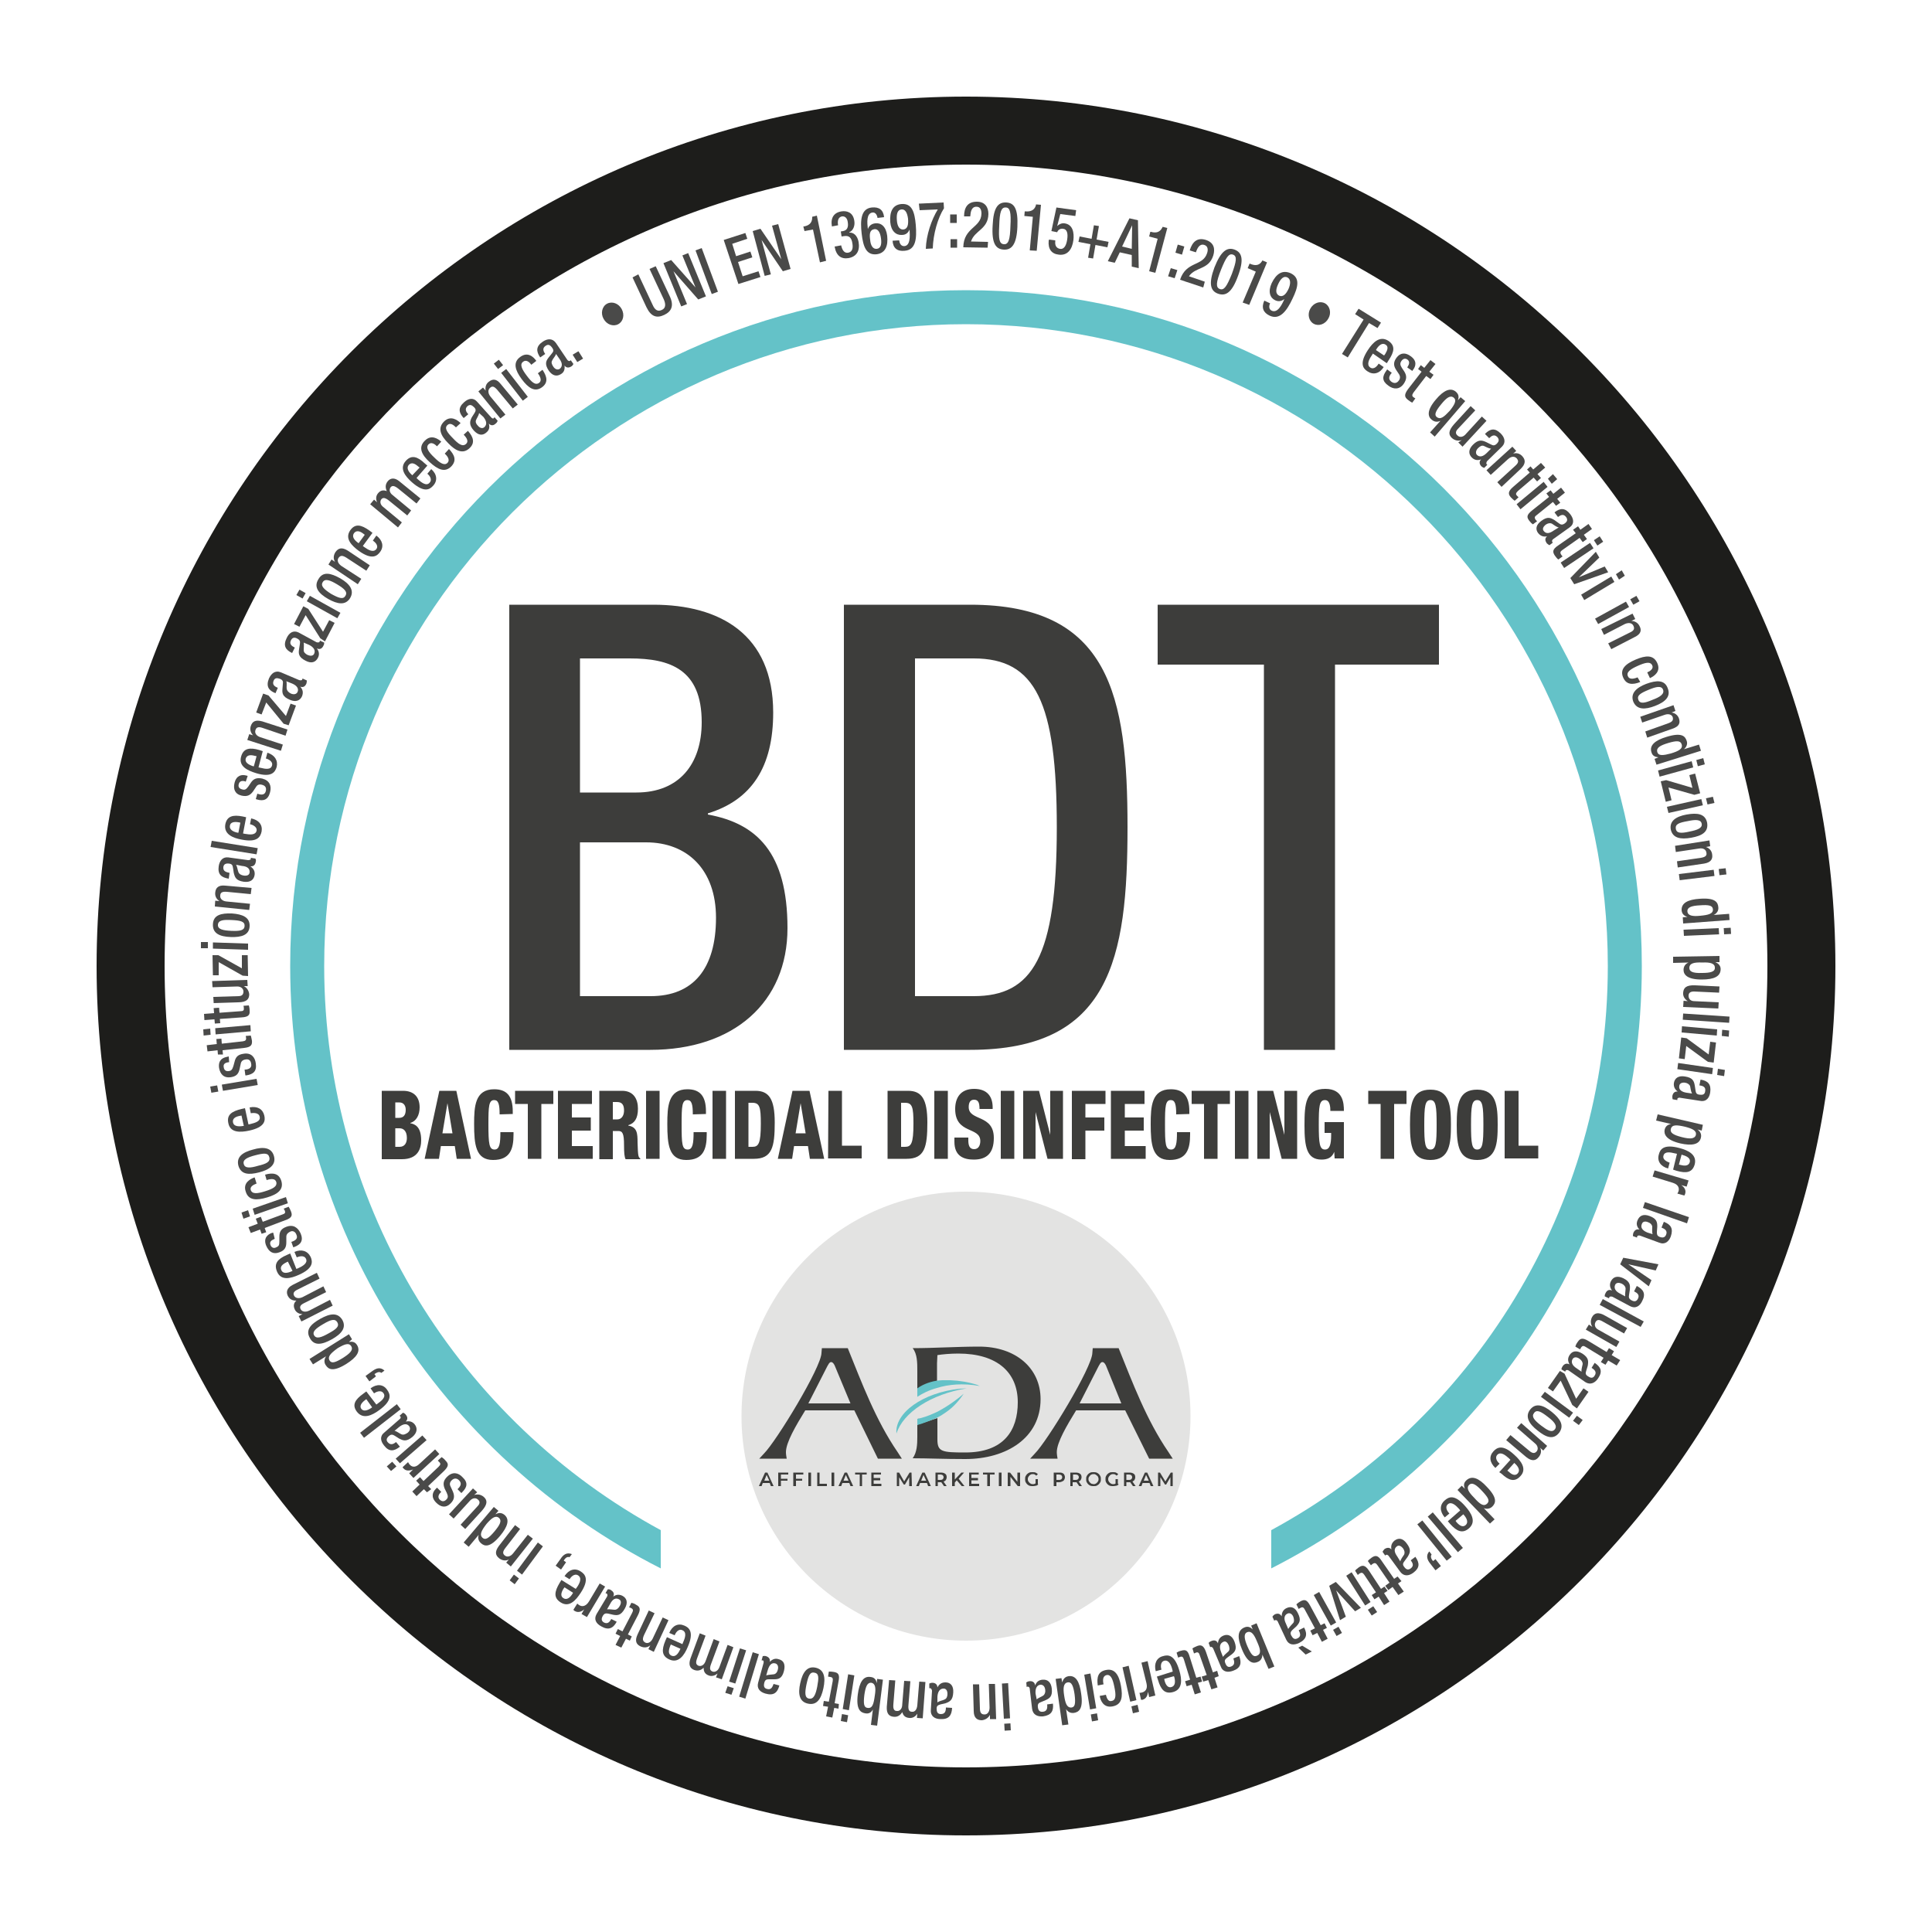 <?xml version="1.0" encoding="utf-8"?>
<!-- Generator: Adobe Illustrator 24.1.0, SVG Export Plug-In . SVG Version: 6.00 Build 0)  -->
<svg version="1.1" id="Livello_1" xmlns="http://www.w3.org/2000/svg" xmlns:xlink="http://www.w3.org/1999/xlink" width="500" height="500" x="0px" y="0px"
	 viewBox="0 0 500 500" style="enable-background:new 0 0 500 500;" xml:space="preserve">
<style type="text/css">
	.st0{fill:#E3E3E2;}
	.st1{fill:#881030;}
	.st2{fill:#6A4E3F;}
	.st3{fill:#3D3D3B;}
	.st4{fill:#64C2C8;}
	.st5{fill:#1D1D1B;}
	.st6{fill:#4A4A49;}
</style>
<g>
	<g>
		<path class="st0" d="M308.1,366.5c0,32.1-26,58.1-58.1,58.1s-58.1-26-58.1-58.1s26-58.1,58.1-58.1S308.1,334.4,308.1,366.5"/>
		<path class="st1" d="M237.5,367.1c0.2,0,0.3-0.1,0.5-0.1C237.8,367.1,237.6,367.1,237.5,367.1"/>
		<path class="st2" d="M242.6,366.8"/>
		<path class="st3" d="M198.4,381.7l0.7,1.5h-1.3L198.4,381.7z M198,381.1l-1.6,3.5h0.7l0.3-0.8h1.8l0.3,0.8h0.7l-1.6-3.5H198
			L198,381.1z M201.4,381.1v3.5h0.7v-1.4h1.7v-0.5h-1.7v-1.1h1.9v-0.5H201.4z M205.3,381.1v3.5h0.7v-1.4h1.6v-0.5H206v-1.1h1.9v-0.5
			H205.3z M209.2,381.1h0.7v3.5h-0.7V381.1z M211.5,381.1v3.5h2.5V384h-1.9v-2.9H211.5z M215.2,381.1h0.7v3.5h-0.7V381.1z
			 M218.9,381.7l0.7,1.5h-1.3L218.9,381.7z M218.6,381.1l-1.6,3.5h0.7l0.3-0.8h1.8l0.3,0.8h0.7l-1.6-3.5H218.6L218.6,381.1z
			 M221.3,381.1v0.5h1.2v3h0.6v-3h1.2v-0.5H221.3z M225.5,381.1v3.5h2.6V384h-2v-0.9h1.7v-0.6h-1.7v-0.9h1.9v-0.5H225.5z
			 M235.4,381.1l-1.4,2.3l-1.3-2.3h-0.6v3.5h0.6v-2.3l1.2,1.9h0.3l1.1-1.9v2.3h0.7l-0.1-3.5H235.4z M239,381.7l0.7,1.5h-1.3
			L239,381.7z M238.7,381.1l-1.6,3.5h0.7l0.3-0.8h1.8l0.3,0.8h0.7l-1.6-3.5H238.7L238.7,381.1z M244.3,384.6l-0.9-1.3h0.7l0.9,1.3
			H244.3z M242.7,383.3l-0.3-0.3h1c0.3,0,0.5-0.1,0.6-0.2s0.2-0.3,0.2-0.5s-0.1-0.4-0.2-0.5c-0.1-0.1-0.4-0.2-0.6-0.2h-1l0.3-0.3
			V383.3z M242.1,384.6v-3.5h1.4c0.5,0,0.8,0.1,1.1,0.3c0.3,0.2,0.4,0.5,0.4,0.9c0,0.3-0.1,0.5-0.2,0.7c-0.1,0.2-0.3,0.3-0.5,0.4
			s-0.5,0.2-0.8,0.2h-1.1l0.3-0.3v1.3H242.1L242.1,384.6z M248.8,381.1l-1.7,1.8v-1.8h-0.7v3.5h0.7v-0.9l0.5-0.6l1.3,1.5h0.7
			l-1.5-1.9l1.4-1.6H248.8z M250.8,381.1v3.5h2.6V384h-2v-0.9h1.7v-0.6h-1.7v-0.9h1.9v-0.5H250.8z M254.4,381.1v0.5h1.1v3h0.7v-3
			h1.2v-0.5H254.4z M258.5,381.1h0.7v3.5h-0.7V381.1z M263.3,381.1v2.4l-1.9-2.4h-0.6v3.5h0.7v-2.4l1.9,2.4h0.6v-3.5H263.3z
			 M268.6,384.2l-0.6-0.1v-1.3h0.6V384.2z M267.2,384.6c-0.3,0-0.5,0-0.8-0.1c-0.2-0.1-0.4-0.2-0.6-0.4c-0.2-0.2-0.3-0.4-0.4-0.6
			s-0.1-0.5-0.1-0.7c0-0.3,0-0.5,0.1-0.7s0.2-0.4,0.4-0.6c0.2-0.2,0.4-0.3,0.6-0.4s0.5-0.1,0.8-0.1s0.6,0,0.8,0.1
			c0.2,0.1,0.4,0.2,0.6,0.4l-0.4,0.4c-0.1-0.1-0.3-0.2-0.4-0.3c-0.2-0.1-0.3-0.1-0.5-0.1s-0.4,0-0.5,0.1c-0.2,0.1-0.3,0.1-0.4,0.3
			c-0.1,0.1-0.2,0.2-0.3,0.4c-0.1,0.2-0.1,0.3-0.1,0.5s0,0.3,0.1,0.5s0.2,0.3,0.3,0.4c0.1,0.1,0.2,0.2,0.4,0.3
			c0.2,0.1,0.3,0.1,0.5,0.1s0.3,0,0.5-0.1s0.3-0.1,0.5-0.3l0.4,0.5c-0.2,0.1-0.4,0.3-0.6,0.3C267.7,384.6,267.5,384.6,267.2,384.6
			 M273.4,383.3l-0.3-0.3h1c0.3,0,0.5-0.1,0.6-0.2s0.2-0.3,0.2-0.5s-0.1-0.4-0.2-0.5s-0.4-0.2-0.6-0.2h-1l0.3-0.3V383.3z
			 M272.7,384.6v-3.5h1.4c0.3,0,0.6,0,0.8,0.1c0.2,0.1,0.4,0.2,0.5,0.4c0.1,0.2,0.2,0.4,0.2,0.7c0,0.3-0.1,0.5-0.2,0.7
			s-0.3,0.3-0.5,0.4s-0.5,0.2-0.8,0.2h-1l0.3-0.3v1.3L272.7,384.6L272.7,384.6z M279.3,384.6l-0.9-1.3h0.7l0.9,1.3H279.3z
			 M277.7,383.3l-0.3-0.3h1c0.3,0,0.5-0.1,0.6-0.2s0.2-0.3,0.2-0.5s-0.1-0.4-0.2-0.5s-0.4-0.2-0.6-0.2h-1l0.3-0.3V383.3z M277,384.6
			v-3.5h1.4c0.5,0,0.8,0.1,1.1,0.3c0.3,0.2,0.4,0.5,0.4,0.9c0,0.3-0.1,0.5-0.2,0.7s-0.3,0.3-0.5,0.4s-0.5,0.2-0.8,0.2h-1.1l0.3-0.3
			v1.3H277L277,384.6z M283,384.1c0.2,0,0.3,0,0.5-0.1c0.1-0.1,0.3-0.1,0.4-0.3c0.1-0.1,0.2-0.2,0.3-0.4c0.1-0.2,0.1-0.3,0.1-0.5
			s0-0.3-0.1-0.5s-0.1-0.3-0.3-0.4c-0.1-0.1-0.2-0.2-0.4-0.3c-0.1-0.1-0.3-0.1-0.5-0.1s-0.3,0-0.5,0.1s-0.3,0.1-0.4,0.3
			c-0.1,0.1-0.2,0.2-0.3,0.4c-0.1,0.1-0.1,0.3-0.1,0.5s0,0.3,0.1,0.5c0.1,0.1,0.2,0.3,0.3,0.4c0.1,0.1,0.2,0.2,0.4,0.3
			C282.7,384,282.9,384.1,283,384.1 M283,384.6c-0.3,0-0.5,0-0.8-0.1c-0.2-0.1-0.4-0.2-0.6-0.4c-0.2-0.2-0.3-0.4-0.4-0.6
			s-0.1-0.5-0.1-0.7c0-0.3,0-0.5,0.1-0.7s0.2-0.4,0.4-0.6c0.2-0.2,0.4-0.3,0.6-0.4s0.5-0.1,0.8-0.1s0.5,0,0.8,0.1
			c0.2,0.1,0.4,0.2,0.6,0.4c0.2,0.2,0.3,0.4,0.4,0.6s0.1,0.5,0.1,0.7c0,0.3,0,0.5-0.1,0.7s-0.2,0.4-0.4,0.6
			c-0.2,0.2-0.4,0.3-0.6,0.4S283.3,384.6,283,384.6 M289.3,384.2l-0.6-0.1v-1.3h0.6V384.2z M288,384.6c-0.3,0-0.5,0-0.8-0.1
			c-0.2-0.1-0.4-0.2-0.6-0.4c-0.2-0.2-0.3-0.4-0.4-0.6s-0.1-0.5-0.1-0.7c0-0.3,0-0.5,0.1-0.7s0.2-0.4,0.4-0.6
			c0.2-0.2,0.4-0.3,0.6-0.4s0.5-0.1,0.8-0.1s0.6,0,0.8,0.1c0.2,0.1,0.4,0.2,0.6,0.4l-0.4,0.4c-0.1-0.1-0.3-0.2-0.4-0.3
			c-0.2-0.1-0.3-0.1-0.5-0.1s-0.4,0-0.5,0.1c-0.2,0.1-0.3,0.1-0.4,0.3c-0.1,0.1-0.2,0.2-0.3,0.4c-0.1,0.2-0.1,0.3-0.1,0.5
			s0,0.3,0.1,0.5s0.2,0.3,0.3,0.4c0.1,0.1,0.2,0.2,0.4,0.3c0.2,0.1,0.3,0.1,0.5,0.1s0.3,0,0.5-0.1s0.3-0.1,0.5-0.3l0.4,0.5
			c-0.2,0.1-0.4,0.3-0.6,0.3C288.4,384.6,288.2,384.6,288,384.6 M293.2,384.6l-0.9-1.3h0.7l0.9,1.3H293.2z M291.5,383.3l-0.3-0.3h1
			c0.3,0,0.5-0.1,0.6-0.2s0.2-0.3,0.2-0.5s-0.1-0.4-0.2-0.5s-0.4-0.2-0.6-0.2h-1l0.3-0.3V383.3z M290.9,384.6v-3.5h1.4
			c0.5,0,0.8,0.1,1.1,0.3c0.3,0.2,0.4,0.5,0.4,0.9c0,0.3-0.1,0.5-0.2,0.7s-0.3,0.3-0.5,0.4s-0.5,0.2-0.8,0.2h-1.1l0.3-0.3v1.3H290.9
			L290.9,384.6z M296.6,381.7l0.7,1.5H296L296.6,381.7L296.6,381.7z M296.3,381.1l-1.6,3.5h0.7l0.3-0.8h1.8l0.3,0.8h0.7l-1.6-3.5
			H296.3L296.3,381.1z M303,381.1l-1.4,2.3l-1.4-2.3h-0.5v3.5h0.6v-2.3l1.2,1.9h0.3l1.1-1.9v2.3h0.6v-3.5H303z M216.1,353.6
			c-0.1-0.3-0.5-1.1-1-1.1s-0.8,0.8-1,1.1l-4.9,9.6h10.9L216.1,353.6z M227.2,377.5l-6.1-12.5h-12.7c-2.4,3.9-5,8.3-5,10.8
			c0,0.6,0.1,1.1,0.2,1.7h-7.1l1.2-1.3c3.2-3.2,14.9-22.4,14.9-26.1l0.1-1.2h6.7c3.6,8.9,7.2,18.6,12.9,26.9l1.1,1.7H227.2
			L227.2,377.5z M286.3,353.6c-0.1-0.3-0.5-1.1-1-1.1s-0.8,0.8-1,1.1l-4.9,9.6h10.8L286.3,353.6z M297.4,377.5l-6.2-12.5h-12.7
			c-2.4,3.9-5,8.3-5,10.8c0,0.6,0.1,1.1,0.2,1.7h-7.1l1.2-1.3c3.2-3.2,14.9-22.4,14.9-26.1l0.1-1.2h6.7c3.6,8.9,7.2,18.6,12.9,26.9
			l1.1,1.7H297.4z M237.4,368.7v3.2c0,1.9-0.1,4-1.2,5.5c4,0,7.9,0.2,13.6,0.2c10.7,0,19.5-5.5,19.5-15.5c0-8-6.4-13.6-15.9-13.6
			c-5.8,0-11.5,0.4-17.2,0.4c1.2,1.5,1.2,3.8,1.2,5.9v5.7c0,0,4.1-2.1,5.1-2.4v-5.3c0-0.7,0.1-1.4,0.1-2.1c1.2-0.2,3.3-0.4,5.4-0.4
			c10.1,0,15.4,4.9,15.4,12.6c0,7.3-3.6,13-13.6,13c-6.1,0-7.2-0.2-7.2-3.4V367"/>
		<path class="st4" d="M250.2,359.3c-0.6,0-1.2,0.1-1.8,0.1c-9.6,1-16.9,6.3-16.4,11.6C233.7,365.6,240.9,360.8,250.2,359.3"/>
		<path class="st4" d="M237.4,361.5c1.2-0.8,2.9-1.7,5.1-2.3c2.9-0.9,6.6-1.3,11.1-0.5c0,0-0.3-0.1-0.7-0.3c-2.2-0.7-4.5-1.1-7-1.2
			h-2c-0.5,0-1,0.1-1.4,0.1c-1.2,0.2-3.3,0.7-5.1,2L237.4,361.5L237.4,361.5z M242.5,366.9c0.5-0.3,1-0.5,1.4-0.8l0.9-0.6
			c1.9-1.3,3.4-3,4.6-4.8c-0.9,0.8-3.5,2.9-6.7,4.6l-0.2,0.1l-0.9,0.4c-1.3,0.6-2.7,1.1-4.2,1.4v1.6
			C239.1,368.3,240.9,367.6,242.5,366.9"/>
		<g>
			<path class="st4" d="M250,75.1c-96.4,0-174.9,78.4-174.9,174.9c0,68,39,127,95.9,155.9V396c-51.8-28.1-87.1-83.1-87.1-146
				c0-91.6,74.5-166.1,166.1-166.1S416.1,158.4,416.1,250c0,63-35.3,117.9-87.1,146v9.9C385.8,377,424.9,318,424.9,250
				C424.9,153.5,346.4,75.1,250,75.1z"/>
		</g>
		<g>
			<path class="st5" d="M250,475C125.9,475,25,374.1,25,250S125.9,25,250,25s225,100.9,225,225S374.1,475,250,475z M250,42.6
				c-114.4,0-207.4,93-207.4,207.4s93,207.4,207.4,207.4s207.4-93,207.4-207.4S364.4,42.6,250,42.6z"/>
		</g>
		<g>
			<path class="st3" d="M98.8,282.3h5.5c2.6,0,4.3,1.4,4.3,4.3c0,2-0.9,3.6-2.4,4v0.1c1.1,0.2,2.8,0.8,2.8,4.4c0,2.1-0.8,4.9-5,4.9
				h-5.2L98.8,282.3L98.8,282.3z M102.3,289.3h1c1.2,0,1.7-0.8,1.7-2.1c0-0.9-0.4-1.9-1.7-1.9h-1V289.3z M102.3,296.8h1.1
				c1.4,0,1.9-1.1,1.9-2.3c0-1.7-0.8-2.5-1.9-2.5h-1.1V296.8z M113.7,282.3h4.4l3.8,17.6h-3.7l-0.5-3.3h-3.6l-0.5,3.3h-3.7
				C109.9,299.9,113.7,282.3,113.7,282.3z M115.8,285.5l-1.3,7.8h2.6C117.1,293.3,115.8,285.5,115.8,285.5z M129.3,288.4
				c0-2.6-0.3-3.7-1.4-3.7c-1.4,0-1.5,1.6-1.5,6.2c0,5.2,0.2,6.6,1.6,6.6c1.3,0,1.5-1.7,1.5-4.5h3.4v0.6c0,3.8-0.9,6.6-5.3,6.6
				c-4.5,0-4.9-4-4.9-9.3c0-4.5,0.2-9,5.2-9c3.1,0,4.8,1.6,4.8,5.7v0.7L129.3,288.4L129.3,288.4z M136.5,285.7h-3.2v-3.4h9.9v3.4
				h-3.1v14.2h-3.5v-14.2H136.5z M144.5,282.3h8.7v3.4H148v3.5h4.9v3.4H148v4h5.4v3.3h-9v-17.6L144.5,282.3L144.5,282.3z M155,282.3
				h6c3,0,4.1,2.2,4.1,4.6c0,2.6-0.9,3.8-2.5,4.3v0.1c2.3,0.4,2.4,2,2.4,4.4c0.1,3.5,0.2,3.8,0.7,4.1v0.2h-3.8
				c-0.3-0.6-0.4-1.6-0.4-3.6c0-3.1-0.4-3.7-1.5-3.7h-1.4v7.3h-3.5v-17.7L155,282.3L155,282.3z M158.6,289.7h1.1
				c1.4,0,1.8-1.3,1.8-2.3c0-1.3-0.4-2.2-1.8-2.2h-1.1V289.7z M167.2,282.3h3.5v17.6h-3.5V282.3z M179.3,288.4
				c0-2.6-0.3-3.7-1.4-3.7c-1.4,0-1.5,1.6-1.5,6.2c0,5.2,0.1,6.6,1.6,6.6c1.3,0,1.5-1.7,1.5-4.5h3.4v0.6c0,3.8-0.9,6.6-5.3,6.6
				c-4.5,0-4.9-4-4.9-9.3c0-4.5,0.2-9,5.2-9c3.1,0,4.8,1.6,4.8,5.7v0.7L179.3,288.4L179.3,288.4z M184.4,282.3h3.5v17.6h-3.5V282.3z
				 M190.2,282.3h5.3c3.5,0,5,2.1,5,8.2c0,6.4-0.7,9.4-5.4,9.4h-4.9L190.2,282.3L190.2,282.3z M193.7,296.8h1c1.6,0,2.2-0.8,2.2-6
				c0-4.3-0.3-5.4-2.2-5.4h-1V296.8z M205.1,282.3h4.4l3.8,17.6h-3.7l-0.5-3.3h-3.6l-0.5,3.3h-3.7L205.1,282.3z M207.2,285.5
				l-1.3,7.8h2.6L207.2,285.5z M214.4,282.3h3.5v14.2h5.1v3.3h-8.7L214.4,282.3L214.4,282.3z M229.7,282.3h5.3c3.5,0,5,2.1,5,8.2
				c0,6.4-0.7,9.4-5.4,9.4h-4.9L229.7,282.3L229.7,282.3z M233.2,296.8h1c1.6,0,2.2-0.8,2.2-6c0-4.3-0.3-5.4-2.2-5.4h-1V296.8z
				 M241.8,282.3h3.5v17.6h-3.5V282.3z M250.6,294.5v0.6c0,1.3,0.3,2.3,1.5,2.3s1.6-1.1,1.6-2.1c0-3.8-6.5-1.7-6.5-8.3
				c0-2.8,1.3-5.2,4.9-5.2c3.5,0,4.8,2.1,4.8,4.8v0.4h-3.4c0-0.8-0.1-1.5-0.3-1.8c-0.2-0.4-0.6-0.6-1.1-0.6c-0.9,0-1.4,0.6-1.4,1.9
				c0,3.7,6.5,1.8,6.5,8c0,4-1.9,5.6-5.2,5.6c-2.6,0-5-0.9-5-4.6v-1.1h3.6L250.6,294.5L250.6,294.5z M259,282.3h3.5v17.6H259V282.3z
				 M264.8,282.3h4.1l2.9,11.4v-11.4h3.3v17.6h-4l-3.1-12.1v12.1h-3.2L264.8,282.3L264.8,282.3z M277.4,282.3h8.7v3.4h-5.2v3.5h4.9
				v3.4h-4.9v7.4h-3.5V282.3L277.4,282.3z M287.5,282.3h8.7v3.4h-5.1v3.5h4.9v3.4h-4.9v4h5.4v3.3h-9V282.3L287.5,282.3z
				 M304.4,288.4c0-2.6-0.3-3.7-1.4-3.7c-1.4,0-1.5,1.6-1.5,6.2c0,5.2,0.1,6.6,1.6,6.6c1.3,0,1.5-1.7,1.5-4.5h3.4v0.6
				c0,3.8-0.9,6.6-5.3,6.6c-4.5,0-4.9-4-4.9-9.3c0-4.5,0.2-9,5.2-9c3.1,0,4.8,1.6,4.8,5.7v0.7L304.4,288.4L304.4,288.4z
				 M311.6,285.7h-3.2v-3.4h9.9v3.4h-3.2v14.2h-3.5V285.7z M319.6,282.3h3.5v17.6h-3.5V282.3z M325.4,282.3h4.1l2.9,11.4v-11.4h3.3
				v17.6h-4l-3.1-12.1v12.1h-3.2L325.4,282.3L325.4,282.3z M344.3,287.6c0-1.1-0.1-2.9-1.4-2.9c-1.5,0-1.6,1.7-1.6,6.4
				c0,4.8,0.2,6.4,1.6,6.4c1.2,0,1.6-1.3,1.6-3.7v-0.6h-1.7v-2.8h5v9.4h-2.4l-0.1-1.7c-0.6,1.6-1.9,2-3.3,2c-3.8,0-4.4-3.3-4.4-8.8
				c0-5.8,0.3-9.5,5.4-9.5c4.6,0,4.8,3.7,4.8,5.7h-3.5V287.6z M357.3,285.7h-3.2v-3.4h9.9v3.4h-3.2v14.2h-3.5L357.3,285.7
				L357.3,285.7z M370.2,300.2c-4.7,0-5.3-3.5-5.3-9.1s0.6-9.1,5.3-9.1c5,0,5.3,4.3,5.3,9.1S375.2,300.2,370.2,300.2z M370.2,297.5
				c1.4,0,1.6-1.6,1.6-6.4s-0.2-6.4-1.6-6.4s-1.6,1.6-1.6,6.4S368.8,297.5,370.2,297.5z M382.3,300.2c-4.7,0-5.3-3.5-5.3-9.1
				s0.6-9.1,5.3-9.1c5,0,5.3,4.3,5.3,9.1S387.3,300.2,382.3,300.2z M382.3,297.5c1.4,0,1.6-1.6,1.6-6.4s-0.2-6.4-1.6-6.4
				s-1.6,1.6-1.6,6.4S380.9,297.5,382.3,297.5z M389.5,282.3h3.5v14.2h5.1v3.3h-8.7v-17.5H389.5z M131.8,156.5h37.3
				c17.1,0,31,7.6,31,27.9c0,14-5.5,22.6-16.9,26.1v0.3c12.6,2.3,20.6,9.8,20.6,29.4c0,19.2-13.9,31.5-35.5,31.5h-36.5L131.8,156.5
				L131.8,156.5z M164.7,205.1c11.1,0,16.9-7.4,16.9-18.2c0-13.7-8.2-16.5-18.6-16.5h-12.9v34.7H164.7z M168.4,257.8
				c11,0,16.9-7.1,16.9-20.3c0-12.4-7.4-19.5-18.1-19.5h-17.1v39.8H168.4z M218.4,156.5h32.7c36.1,0,40.7,23.6,40.7,57.6
				s-4.5,57.6-40.7,57.6h-32.7L218.4,156.5L218.4,156.5z M236.8,257.8H252c15.2,0,21.5-10,21.5-43.7c0-32.4-5.5-43.7-21.5-43.7
				h-15.2V257.8z M327,172h-27.4v-15.5h72.8V172h-26.9v99.7h-18.4V172H327z"/>
		</g>
	</g>
	<g>
		<path class="st6" d="M157.1,78.6c1.3-0.7,3-0.1,3.8,1.4c0.8,1.5,0.4,3.2-0.9,3.9s-3,0.1-3.8-1.4C155.4,81.1,155.8,79.3,157.1,78.6
			z"/>
		<path class="st6" d="M165.2,71l3.7,7.9c0.6,1.4,1.4,1.8,2.4,1.3c0.9-0.4,1.1-1.3,0.5-2.7l-3.7-7.9l1.6-0.7l3.6,7.7
			c1.2,2.5,0.5,4-1.4,4.9c-1.9,0.9-3.4,0.5-4.6-2l-3.6-7.7L165.2,71z"/>
		<path class="st6" d="M171.7,68.1l2-0.8l6.3,7.1l0,0l-3.4-8.3l1.5-0.6l4.6,11.2l-2,0.8l-6.4-7.3l0,0l3.5,8.5l-1.5,0.6L171.7,68.1z"
			/>
		<path class="st6" d="M180,64.8l1.6-0.6l4.2,11.3l-1.6,0.6L180,64.8z"/>
		<path class="st6" d="M187.3,62.1l5.6-1.8l0.5,1.5l-3.9,1.3l1,3.2l3.7-1.2l0.5,1.5l-3.7,1.2l1.2,3.7l4.1-1.3l0.5,1.5l-5.7,1.8
			L187.3,62.1z"/>
		<path class="st6" d="M194.8,59.8l2-0.6l5.4,7.9l0,0l-2.4-8.7l1.6-0.4l3.2,11.6l-2,0.6l-5.5-8.1l0,0l2.4,8.9l-1.6,0.4L194.8,59.8z"
			/>
		<path class="st6" d="M212.2,67.9l-1.8-8.5l-2.2,0.4l-0.3-1.2l0.2,0c1-0.2,2.1-0.7,2.1-2.3l0-0.2l1.2-0.3l2.4,11.7L212.2,67.9z"/>
		<path class="st6" d="M217.7,63.5c0.2,1,0.7,2.1,1.8,1.9c1.1-0.2,1.3-1.2,1.1-2.4c-0.2-1.4-0.8-2.1-2.1-1.9l-0.7,0.1l-0.2-1.3
			l0.6-0.1c1.1-0.2,1.4-1.1,1.2-2.3c-0.1-0.9-0.6-1.6-1.5-1.5c-1,0.2-1.2,1.2-1,2.3l-1.6,0.3c-0.4-2.2,0.5-3.6,2.5-3.9
			c1.3-0.2,3,0.2,3.3,2.5c0.2,1.2-0.3,2.5-1.3,2.9l0,0.1c1.1-0.1,2.1,0.8,2.4,2.4c0.4,2.3-0.5,3.8-2.6,4.2c-1.9,0.3-3.2-0.6-3.6-3
			L217.7,63.5z"/>
		<path class="st6" d="M227.1,56.4c-0.1-0.7-0.5-1.5-1.3-1.4c-1.6,0.2-1.4,2.6-1.2,4.3l0,0c0.3-0.9,1-1.4,1.9-1.5
			c1.5-0.2,2.8,0.8,3.1,3.2c0.3,2.7-0.5,4.5-2.7,4.8c-2.7,0.3-3.5-1.9-3.9-5.3c-0.4-3.5-0.2-6.5,2.6-6.8c1.9-0.2,3,0.6,3.2,2.5
			L227.1,56.4z M226.9,64.4c1.1-0.1,1.3-1.3,1.1-2.7c-0.2-1.6-0.8-2.5-1.7-2.4c-1.3,0.2-1.3,1.4-1.1,2.8
			C225.3,63.5,225.9,64.5,226.9,64.4z"/>
		<path class="st6" d="M232.7,62.2c0.1,0.7,0.4,1.5,1.3,1.5c1.6-0.1,1.5-2.5,1.4-4.3l0,0c-0.4,0.9-1,1.4-2,1.4c-1.5,0.1-2.8-1-3-3.3
			c-0.2-2.7,0.6-4.5,2.9-4.7c2.7-0.2,3.4,2,3.7,5.4c0.3,3.6,0,6.5-2.9,6.7c-1.9,0.2-3-0.7-3.1-2.6L232.7,62.2z M233.3,54.2
			c-1.1,0.1-1.3,1.3-1.2,2.7c0.1,1.7,0.7,2.5,1.6,2.5c1.3-0.1,1.4-1.4,1.3-2.8C234.8,55.1,234.3,54.1,233.3,54.2z"/>
		<path class="st6" d="M237.8,52.7l6.4-0.3l0.1,1.5c-1.6,2.5-2.8,6.7-2.9,10.4l-1.8,0.1c0.1-3.6,1.5-7.6,3.1-10.2l-4.7,0.2
			L237.8,52.7z"/>
		<path class="st6" d="M245.9,55.5l1.7,0l0,2.2l-1.7,0L245.9,55.5z M246,61.9l1.7,0l0,2.2l-1.7,0L246,61.9z"/>
		<path class="st6" d="M255.6,64.1l-6.3-0.1c0.1-5.2,4.6-5,4.7-8.7c0-1-0.3-1.8-1.3-1.8c-1.3,0-1.5,1.3-1.6,2.5l-1.6,0
			c0-2.4,1-3.8,3.3-3.8c2.2,0,3,1.5,3,3.2c-0.1,4-3.6,4.2-4.5,7.1l4.4,0.1L255.6,64.1z"/>
		<path class="st6" d="M260.4,52.4c2.1,0.1,3.1,1.6,2.9,6.3c-0.2,4.6-1.5,6-3.5,5.9c-2.1-0.1-3.2-1.6-2.9-6.3
			C257.1,53.7,258.3,52.3,260.4,52.4z M259.8,63.2c1.2,0.1,1.6-1.2,1.7-4.7c0.2-3.5-0.1-4.8-1.2-4.8c-1.2-0.1-1.6,1.2-1.7,4.7
			C258.4,61.9,258.6,63.1,259.8,63.2z"/>
		<path class="st6" d="M266.5,64.8l0.8-8.7l-2.2-0.2l0.1-1.2l0.2,0c1,0.1,2.3-0.1,2.7-1.6l0-0.2l1.3,0.1l-1.1,11.9L266.5,64.8z"/>
		<path class="st6" d="M271.5,62l1.6,0.2l0,0.3c-0.1,0.9,0.2,1.7,1.2,1.9c1.2,0.2,1.7-1.1,1.9-2.5c0.2-1.4,0-2.6-1.1-2.7
			c-0.7-0.1-1.3,0.3-1.5,0.9l-1.5-0.3l1.3-6.1l5.1,0.7l-0.2,1.5l-3.9-0.5l-0.8,3.1l0,0c0.5-0.5,1.2-0.8,1.9-0.7
			c2.2,0.3,2.5,2.5,2.3,4.3c-0.3,2.4-1.5,4.1-3.8,3.8c-1.9-0.2-2.8-1.5-2.6-3.6L271.5,62z"/>
		<path class="st6" d="M283.1,58.3l1.3,0.2l-0.6,3.5l3.1,0.6l-0.3,1.4l-3.1-0.6l-0.6,3.5l-1.3-0.2l0.6-3.5l-3.1-0.6l0.3-1.4l3.1,0.6
			L283.1,58.3z"/>
		<path class="st6" d="M292.3,56.5l2.2,0.5l0.2,12.4l-1.8-0.4l0-3l-3.1-0.7l-1.3,2.7l-1.8-0.4L292.3,56.5z M292.9,64.4l0.1-6.1l0,0
			l-2.6,5.5L292.9,64.4z"/>
		<path class="st6" d="M297.4,70.2l2.2-8.4l-2.2-0.6l0.3-1.2l0.2,0c1,0.3,2.2,0.3,2.9-1.1l0.1-0.2l1.2,0.3l-3.1,11.6L297.4,70.2z"/>
		<path class="st6" d="M303,69.4l1.7,0.5L304,72l-1.7-0.5L303,69.4z M304.8,63.3l1.7,0.5l-0.6,2.1l-1.7-0.5L304.8,63.3z"/>
		<path class="st6" d="M311.4,74.4l-6-2c1.6-4.9,5.9-3.4,7-6.9c0.3-0.9,0.2-1.8-0.7-2.1c-1.2-0.4-1.8,0.7-2.2,1.9l-1.6-0.5
			c0.7-2.3,2-3.4,4.2-2.7c2.1,0.7,2.4,2.3,1.9,4c-1.2,3.8-4.6,2.9-6.3,5.4l4.1,1.4L311.4,74.4z"/>
		<path class="st6" d="M319.5,64.6c1.9,0.7,2.5,2.5,0.9,6.8c-1.6,4.4-3.2,5.3-5.2,4.6c-1.9-0.7-2.5-2.5-0.9-6.8
			C316,64.9,317.6,63.9,319.5,64.6z M315.7,74.8c1.1,0.4,1.8-0.7,3.1-3.9c1.2-3.3,1.4-4.6,0.3-5c-1.1-0.4-1.8,0.7-3.1,3.9
			C314.7,73.1,314.6,74.4,315.7,74.8z"/>
		<path class="st6" d="M321.6,78.3l3.4-8l-2.1-0.9l0.5-1.2l0.2,0.1c1,0.4,2.2,0.6,3-0.7l0.1-0.2l1.2,0.5l-4.6,11L321.6,78.3z"/>
		<path class="st6" d="M328.7,78.5c-0.3,0.6-0.4,1.5,0.4,1.9c1.5,0.7,2.6-1.4,3.3-3l0,0c-0.8,0.6-1.6,0.7-2.4,0.3
			c-1.3-0.6-1.9-2.2-0.9-4.4c1.2-2.5,2.8-3.5,4.9-2.6c2.5,1.2,2,3.5,0.5,6.6c-1.5,3.2-3.3,5.6-5.9,4.4c-1.7-0.8-2.2-2.1-1.4-3.9
			L328.7,78.5z M333.2,71.8c-1-0.5-1.8,0.4-2.4,1.7c-0.7,1.5-0.7,2.5,0.2,3c1.1,0.5,1.9-0.5,2.5-1.8C334,73.5,334.1,72.3,333.2,71.8
			z"/>
		<path class="st6" d="M342.9,78.5c1.3,0.7,1.7,2.5,0.9,3.9c-0.8,1.5-2.5,2.1-3.8,1.4c-1.3-0.7-1.7-2.5-0.9-3.9
			C339.9,78.4,341.6,77.8,342.9,78.5z"/>
		<path class="st6" d="M352.9,82.7l-2.2-1.4l0.9-1.4l5.8,3.6l-0.9,1.4l-2.2-1.3l-5.5,8.9l-1.5-0.9L352.9,82.7z"/>
		<path class="st6" d="M355.3,91.5L355,92c-0.7,1-1.4,2.4-0.4,3.1c1,0.7,1.9-0.5,2.2-1l1.3,0.9c-1.1,1.7-2.7,2.1-4.2,1.1
			c-1.1-0.7-2.2-2,0.1-5.5c1.3-2,3.1-3.8,5.3-2.4c1.9,1.3,1.5,2.9,0.1,5l-0.5,0.8L355.3,91.5z M358.2,92l0.3-0.4
			c0.6-1,0.9-1.9,0.1-2.4c-0.9-0.6-1.8,0.2-2.4,1.2l-0.1,0.2L358.2,92z"/>
		<path class="st6" d="M364.2,95.1l0.1-0.2c0.4-0.6,0.6-1.3,0-1.8c-0.5-0.4-1.1-0.4-1.6,0.3c-0.4,0.6-0.4,1,0.1,1.8l0.6,0.9
			c0.7,1.1,0.7,2-0.1,3.2c-1.1,1.6-2.7,1.5-4,0.5c-1.7-1.2-1.6-2.4-0.5-3.9l0.2-0.3l1.2,0.9l-0.2,0.2c-0.6,0.8-0.7,1.5,0.1,2.1
			c0.7,0.5,1.4,0.4,1.9-0.3c0.4-0.5,0.4-1.1,0.1-1.6l-0.8-1.2c-0.7-1.1-0.7-2,0.1-3.1c1-1.4,2.4-1.4,3.7-0.4
			c1.7,1.2,1.3,2.6,0.6,3.5l-0.2,0.3L364.2,95.1z"/>
		<path class="st6" d="M367.7,94.5l0.9,0.7l1.6-2l1.3,1l-1.6,2L371,97l-0.8,1.1l-1.1-0.8l-3.3,4.3c-0.4,0.6-0.4,0.9,0,1.2
			c0.2,0.1,0.4,0.3,0.5,0.3l-0.8,1.1c-0.3-0.1-0.7-0.4-1.1-0.7c-0.9-0.7-1.1-1.3,0-2.8l3.5-4.5l-0.9-0.7L367.7,94.5z"/>
		<path class="st6" d="M372.8,108.9L372.8,108.9c-0.8,0.4-1.6,0.3-2.3-0.3c-1-0.8-1.3-2.4,1.1-5.2c2-2.4,3.8-3.2,5.2-2
			c0.9,0.8,0.7,1.6,0.5,2.2l0,0l0.7-0.8l1.2,1l-7.9,9.2l-1.2-1.1L372.8,108.9z M376.2,102.9c-0.9-0.7-1.9,0.1-3.2,1.7
			c-1.6,1.9-1.8,2.8-1.2,3.3c1,0.8,1.9,0,3.4-1.6C376.4,104.8,377.1,103.6,376.2,102.9z"/>
		<path class="st6" d="M378.3,113.9L378.3,113.9c-0.9,0.3-1.8,0.1-2.5-0.5c-0.9-0.8-1.1-1.8,0.5-3.6l4.3-4.7l1.2,1.1l-4.5,4.8
			c-0.7,0.7-0.6,1.3-0.1,1.7c0.5,0.5,1.3,0.5,2-0.2l4.3-4.7l1.2,1.1l-6.2,6.7l-1.1-1.1L378.3,113.9z"/>
		<path class="st6" d="M384.9,119.3c-0.2,0.2-0.3,0.6-0.2,0.8c0.1,0.1,0.2,0.1,0.2,0.2l-0.8,0.8c-0.2-0.1-0.5-0.2-0.7-0.4
			c-0.5-0.5-0.7-1.2-0.1-1.8l0,0c-0.9,0.3-1.7,0.2-2.4-0.5c-0.9-0.9-0.9-2.1,0.3-3.3c1.4-1.4,2.3-1.2,3.4-0.7l1.2,0.6
			c0.6,0.3,0.9,0.4,1.5-0.1c0.6-0.6,0.8-1.1,0.2-1.8c-0.8-0.8-1.5-0.3-2.1,0.3l-1.1-1.1c1.4-1.4,2.6-1.6,4.1-0.1
			c1,1,1.4,2.3,0.3,3.4L384.9,119.3z M385.9,116.1c-0.6,0-1.4-0.5-1.9-0.7c-0.5-0.2-1,0.1-1.5,0.6c-0.5,0.5-0.7,1.2-0.3,1.7
			c0.7,0.7,1.6,0.5,2.6-0.5L385.9,116.1z"/>
		<path class="st6" d="M391.4,115.6l1,1.1l-0.8,0.7l0,0c0.9-0.3,1.8,0,2.4,0.7c0.8,0.9,0.9,1.9-0.4,3.2l-5,4.7l-1.1-1.2l4.6-4.2
			c0.9-0.8,1-1.3,0.4-2c-0.5-0.5-1.3-0.6-2.2,0.2l-4.5,4.1l-1.1-1.2L391.4,115.6z"/>
		<path class="st6" d="M396.1,120.7l0.7,0.8l2-1.7l1.1,1.2l-2,1.7l0.9,1l-1,0.9l-0.9-1l-4.1,3.5c-0.5,0.5-0.6,0.8-0.2,1.2
			c0.2,0.2,0.3,0.3,0.4,0.4l-1,0.9c-0.3-0.2-0.6-0.5-1-0.9c-0.7-0.8-0.8-1.5,0.6-2.7l4.3-3.7l-0.7-0.8L396.1,120.7z"/>
		<path class="st6" d="M399.5,124.7l1,1.3l-7,5.8l-1-1.3L399.5,124.7z M401.9,122.7l1.1,1.3l-1.4,1.2l-1-1.3L401.9,122.7z"/>
		<path class="st6" d="M401.3,126.9l0.7,0.9l2-1.6l1,1.3l-2,1.6l0.8,1l-1.1,0.8l-0.8-1l-4.2,3.4c-0.6,0.4-0.6,0.7-0.3,1.2
			c0.2,0.2,0.3,0.3,0.4,0.4l-1.1,0.8c-0.3-0.2-0.6-0.5-0.9-0.9c-0.7-0.9-0.8-1.5,0.7-2.7l4.4-3.5l-0.7-0.9L401.3,126.9z"/>
		<path class="st6" d="M402,139.5c-0.3,0.2-0.4,0.5-0.3,0.7c0.1,0.1,0.1,0.2,0.2,0.2l-0.9,0.7c-0.2-0.1-0.5-0.3-0.7-0.5
			c-0.4-0.6-0.6-1.3,0.1-1.8l0,0c-1,0.2-1.7-0.1-2.3-0.8c-0.8-1-0.6-2.2,0.8-3.2c1.6-1.2,2.4-0.8,3.4-0.2l1.1,0.8
			c0.5,0.4,0.9,0.5,1.5,0.1c0.7-0.5,0.9-1,0.4-1.7c-0.7-0.9-1.4-0.5-2.1,0l-0.9-1.2c1.5-1.2,2.8-1.2,4.1,0.5
			c0.9,1.2,1.1,2.5-0.2,3.4L402,139.5z M403.4,136.5c-0.6-0.1-1.3-0.7-1.8-1c-0.5-0.2-1-0.1-1.6,0.3c-0.6,0.5-0.9,1.1-0.5,1.6
			c0.6,0.8,1.5,0.7,2.6-0.1L403.4,136.5z"/>
		<path class="st6" d="M408.4,136.2l0.6,0.9l2.1-1.5l0.9,1.3l-2.1,1.5l0.8,1.1l-1.1,0.8l-0.8-1.1l-4.4,3.1c-0.6,0.4-0.7,0.7-0.4,1.2
			c0.1,0.2,0.3,0.4,0.4,0.5l-1.1,0.8c-0.3-0.2-0.6-0.6-0.9-1c-0.6-0.9-0.7-1.6,0.8-2.6l4.6-3.2l-0.7-0.9L408.4,136.2z"/>
		<path class="st6" d="M411.5,140.5l0.9,1.4l-7.6,5.1l-0.9-1.4L411.5,140.5z M414,138.8l0.9,1.4l-1.5,1l-0.9-1.4L414,138.8z"/>
		<path class="st6" d="M413,142.8l0.9,1.5l-5.3,5.1l0,0l6.7-2.8l0.9,1.5l-8.8,3.1l-1-1.6L413,142.8z"/>
		<path class="st6" d="M417,149.2l0.8,1.4l-7.8,4.7l-0.8-1.4L417,149.2z M419.7,147.6l0.8,1.4L419,150l-0.8-1.4L419.7,147.6z"/>
		<path class="st6" d="M420.8,155.7l0.8,1.4l-8,4.4l-0.8-1.4L420.8,155.7z M423.5,154.2l0.8,1.4l-1.6,0.9l-0.8-1.4L423.5,154.2z"/>
		<path class="st6" d="M422.5,158.8l0.7,1.4l-1,0.5l0,0c0.9,0,1.7,0.5,2.1,1.3c0.6,1.1,0.4,2.1-1.3,2.9L417,168l-0.8-1.5l5.6-2.8
			c1.1-0.5,1.3-1,0.9-1.8c-0.3-0.6-1.1-0.9-2.2-0.4l-5.4,2.8l-0.7-1.5L422.5,158.8z"/>
		<path class="st6" d="M424.5,176.5c-2,0.8-3.6,0.7-4.4-1.1c-1-2.2,0.6-3.6,3.2-4.7c2.6-1.1,4.6-1.3,5.6,0.9c1,2.2-0.8,3.4-1.9,3.9
			l-0.7-1.5c0.8-0.3,1.7-1,1.3-1.8c-0.5-1.1-1.9-0.7-3.7,0.1s-3.1,1.6-2.6,2.7c0.3,0.8,1.3,0.8,2.5,0.3L424.5,176.5z"/>
		<path class="st6" d="M431.6,178.1c0.9,2.2-0.7,3.6-3.3,4.6c-2.6,1-4.7,1-5.6-1.1c-0.8-2.1,0.7-3.6,3.3-4.6
			C428.7,176,430.8,175.9,431.6,178.1z M424,181.1c0.4,1.1,1.6,0.9,3.7,0c1.9-0.7,3.1-1.5,2.7-2.6c-0.4-1.1-1.8-0.8-3.7,0
			C424.5,179.4,423.6,180,424,181.1z"/>
		<path class="st6" d="M433.1,182.5l0.5,1.5l-1,0.4l0,0c0.9,0.1,1.6,0.7,1.9,1.5c0.4,1.2,0.1,2.1-1.7,2.7l-6.5,2.3l-0.5-1.6l5.9-2.1
			c1.1-0.4,1.4-0.8,1.2-1.6c-0.2-0.6-1-1-2.1-0.6l-5.8,2l-0.5-1.5L433.1,182.5z"/>
		<path class="st6" d="M429.2,196L429.2,196c-0.6-0.1-1.5-0.2-1.8-1.3c-0.6-1.8,0.9-3.1,3.9-4c3.9-1.2,4.8-0.2,5.2,1
			c0.3,0.8,0,1.6-0.7,2.2l0,0l3.9-1.2l0.5,1.6l-11.5,3.6l-0.5-1.5L429.2,196z M435.2,192.6c-0.3-0.9-1.2-1-3.5-0.3
			c-2,0.6-3.1,1.2-2.8,2.3c0.3,1.1,1.6,0.9,3.5,0.4C434.4,194.4,435.6,193.8,435.2,192.6z"/>
		<path class="st6" d="M437.8,197l0.4,1.6l-8.7,2.4l-0.4-1.6L437.8,197z M440.8,196.2l0.4,1.6l-1.8,0.5l-0.4-1.6L440.8,196.2z"/>
		<path class="st6" d="M431.2,201.9l6.8,2l-0.8-3.3l1.5-0.4l1.3,5.1l-1.5,0.4l-6.7-1.9l0.8,3.3l-1.5,0.4l-1.3-5.3L431.2,201.9z"/>
		<path class="st6" d="M440.3,206.8l0.4,1.6l-8.9,2l-0.4-1.6L440.3,206.8z M443.3,206.2l0.4,1.6l-1.8,0.4l-0.4-1.6L443.3,206.2z"/>
		<path class="st6" d="M441.8,212.9c0.4,2.4-1.3,3.4-4.1,3.9c-2.8,0.5-4.8,0.1-5.3-2.1c-0.4-2.2,1.3-3.4,4.1-3.9
			C439.3,210.3,441.3,210.6,441.8,212.9z M433.7,214.5c0.2,1.2,1.4,1.2,3.6,0.7c2-0.4,3.3-0.9,3.1-2c-0.2-1.2-1.7-1.1-3.6-0.7
			C434.5,212.9,433.5,213.3,433.7,214.5z"/>
		<path class="st6" d="M442.4,217.5l0.2,1.5l-1.1,0.2l0,0c0.9,0.3,1.5,1,1.6,1.9c0.2,1.2-0.3,2.1-2.1,2.4l-6.8,1l-0.2-1.6l6.2-0.9
			c1.2-0.2,1.6-0.6,1.4-1.4c-0.1-0.7-0.8-1.2-1.9-1l-6,0.9l-0.2-1.6L442.4,217.5z"/>
		<path class="st6" d="M443.5,225.1l0.2,1.6l-9,1.1l-0.2-1.6L443.5,225.1z M446.6,224.7l0.2,1.6l-1.8,0.2l-0.2-1.6L446.6,224.7z"/>
		<path class="st6" d="M436.7,237.3L436.7,237.3c-0.6-0.2-1.4-0.6-1.5-1.7c-0.1-1.9,1.6-2.8,4.7-3c4-0.3,4.7,0.9,4.8,2.2
			c0.1,0.9-0.4,1.6-1.2,2l0,0l4-0.3l0.1,1.6l-12,0.9l-0.1-1.6L436.7,237.3z M443.3,235.3c-0.1-0.9-0.9-1.2-3.4-1
			c-2.1,0.1-3.3,0.5-3.2,1.6c0.1,1.1,1.4,1.3,3.3,1.1C442.1,236.8,443.4,236.5,443.3,235.3z"/>
		<path class="st6" d="M444.8,240.2l0.1,1.6l-9.1,0.4l-0.1-1.6L444.8,240.2z M447.9,240.1l0.1,1.6l-1.8,0.1l-0.1-1.6L447.9,240.1z"
			/>
		<path class="st6" d="M445,247.4l0,1.6l-1.1,0v0c0.8,0.3,1.4,0.9,1.4,1.8c0,1.9-1.7,2.7-4.9,2.7c-3.8,0-4.7-1.3-4.7-2.5
			c0-0.9,0.5-1.6,1.3-1.9v0l-4,0.1l0-1.6L445,247.4z M437.2,250.5c0,0.9,0.8,1.4,3.3,1.3c2.1,0,3.4-0.3,3.3-1.4
			c0-1.1-1.3-1.4-3.2-1.3C438.4,249,437.2,249.3,437.2,250.5z"/>
		<path class="st6" d="M436.8,259.1L436.8,259.1c-0.8-0.5-1.3-1.3-1.2-2.2c0.1-1.2,0.7-2,3.1-1.9l6.3,0.3l-0.1,1.6l-6.5-0.3
			c-1,0-1.4,0.4-1.4,1.1c0,0.7,0.4,1.4,1.5,1.4l6.3,0.3l-0.1,1.6l-9.1-0.4l0.1-1.6L436.8,259.1z"/>
		<path class="st6" d="M447.6,263.1l-0.1,1.6l-12-0.8l0.1-1.6L447.6,263.1z"/>
		<path class="st6" d="M444.4,266.4l-0.1,1.6l-9.1-0.8l0.1-1.6L444.4,266.4z M447.5,266.7l-0.1,1.6l-1.8-0.2l0.1-1.6L447.5,266.7z"
			/>
		<path class="st6" d="M436.5,268.7l5.7,4.2l0.4-3.3l1.5,0.2l-0.6,5.2l-1.5-0.2l-5.6-4.1l-0.4,3.4l-1.5-0.2l0.6-5.4L436.5,268.7z"/>
		<path class="st6" d="M443.3,276.4l-0.2,1.6l-9-1.3l0.2-1.6L443.3,276.4z M446.4,276.9l-0.2,1.6l-1.8-0.3l0.2-1.6L446.4,276.9z"/>
		<path class="st6" d="M434.8,284.1c-0.3-0.1-0.7,0.1-0.7,0.3c0,0.1,0,0.2,0,0.3l-1.2-0.2c-0.1-0.2-0.1-0.5-0.1-0.8
			c0.1-0.7,0.5-1.3,1.4-1.2l0,0c-0.8-0.6-1.1-1.3-1-2.2c0.2-1.3,1.2-2,2.9-1.7c2,0.3,2.3,1.2,2.5,2.3l0.2,1.3c0.1,0.6,0.2,1,1,1.1
			c0.8,0.1,1.4,0,1.5-0.9c0.2-1.1-0.6-1.4-1.5-1.5l0.3-1.5c1.9,0.3,2.8,1.2,2.5,3.3c-0.2,1.4-1,2.5-2.6,2.2L434.8,284.1z M437.9,283
			c-0.3-0.5-0.4-1.4-0.5-1.9c-0.2-0.5-0.7-0.8-1.3-0.9c-0.7-0.1-1.4,0.1-1.5,0.8c-0.2,1,0.6,1.6,1.9,1.8L437.9,283z"/>
		<path class="st6" d="M440.7,291.1l-0.3,1.5l-1.1-0.3l0,0c0.7,0.5,1.1,1.2,0.9,2.1c-0.4,1.8-2.3,2.2-5.4,1.5
			c-3.7-0.9-4.2-2.4-4-3.5c0.2-0.9,0.8-1.4,1.7-1.5l0,0l-3.9-0.9l0.4-1.6L440.7,291.1z M432.4,292.2c-0.2,0.9,0.5,1.5,2.9,2.1
			c2,0.5,3.3,0.5,3.6-0.6c0.2-1.1-0.9-1.6-2.8-2.1C433.9,291.1,432.7,291,432.4,292.2z"/>
		<path class="st6" d="M434,298.6l-0.5-0.1c-1.2-0.3-2.7-0.6-3,0.6c-0.3,1.1,1.1,1.6,1.6,1.8l-0.4,1.5c-1.9-0.5-2.9-1.9-2.4-3.6
			c0.3-1.3,1.2-2.8,5.3-1.7c2.3,0.6,4.6,1.7,4,4.2c-0.6,2.2-2.2,2.4-4.7,1.7l-0.9-0.3L434,298.6z M434.5,301.4l0.5,0.1
			c1.1,0.3,2,0.2,2.3-0.7c0.3-1-0.7-1.6-1.9-1.9l-0.2-0.1L434.5,301.4z"/>
		<path class="st6" d="M437,305.5l-0.5,1.6l-1.4-0.4l0,0c0.9,0.6,1.3,1.4,1,2.3c-0.1,0.2-0.1,0.3-0.2,0.4l-1.8-0.5
			c0.1-0.1,0.2-0.4,0.3-0.6c0.2-0.7,0.1-1.7-1.5-2.2l-5.2-1.6l0.5-1.6L437,305.5z"/>
		<path class="st6" d="M437.1,315l-0.5,1.6l-11.4-4l0.5-1.5L437.1,315z"/>
		<path class="st6" d="M424.5,319.8c-0.3-0.1-0.7-0.1-0.8,0.2c0,0.1-0.1,0.2,0,0.3l-1.1-0.4c0-0.2,0-0.5,0.1-0.8
			c0.3-0.7,0.8-1.1,1.6-0.9l0,0c-0.7-0.7-0.9-1.5-0.5-2.4c0.5-1.2,1.5-1.7,3.1-1.1c1.9,0.7,2,1.6,2,2.8l-0.1,1.3c0,0.6,0,1,0.7,1.3
			c0.8,0.3,1.4,0.2,1.7-0.6c0.4-1-0.4-1.5-1.2-1.8l0.6-1.5c1.8,0.7,2.5,1.7,1.8,3.8c-0.5,1.3-1.5,2.2-3,1.6L424.5,319.8z
			 M427.7,319.4c-0.2-0.5-0.1-1.5-0.1-2c-0.1-0.5-0.5-0.9-1.1-1.1c-0.7-0.3-1.4-0.2-1.6,0.5c-0.4,0.9,0.2,1.7,1.5,2.2L427.7,319.4z"
			/>
		<path class="st6" d="M429.2,327.2l-0.7,1.6l-7.1-1.6l0,0l6,4.1l-0.7,1.6l-7.4-5.7l0.8-1.7L429.2,327.2z"/>
		<path class="st6" d="M417.3,335.6c-0.3-0.1-0.7-0.1-0.8,0.1c0,0.1-0.1,0.2-0.1,0.3l-1.1-0.5c0-0.2,0-0.5,0.2-0.8
			c0.3-0.7,0.9-1.1,1.7-0.7l0,0c-0.6-0.8-0.7-1.6-0.3-2.4c0.6-1.2,1.7-1.5,3.2-0.8c1.8,0.9,1.8,1.8,1.7,3l-0.2,1.3
			c-0.1,0.6-0.1,1,0.6,1.4c0.7,0.4,1.3,0.4,1.7-0.4c0.5-1-0.2-1.5-1-1.9l0.7-1.4c1.7,0.9,2.4,2,1.4,3.9c-0.6,1.3-1.7,2.1-3.2,1.3
			L417.3,335.6z M420.6,335.5c-0.1-0.5,0.1-1.5,0.1-2c0-0.5-0.4-1-1-1.3c-0.7-0.3-1.4-0.3-1.7,0.3c-0.4,0.9,0.1,1.7,1.3,2.3
			L420.6,335.5z"/>
		<path class="st6" d="M425.4,342l-0.8,1.4l-10.6-5.7l0.8-1.5L425.4,342z"/>
		<path class="st6" d="M412.1,343.4L412.1,343.4c-0.5-0.8-0.5-1.7-0.1-2.5c0.6-1.1,1.6-1.5,3.6-0.3l5.5,3.1l-0.8,1.4l-5.7-3.2
			c-0.9-0.5-1.4-0.3-1.7,0.3c-0.3,0.6-0.2,1.4,0.7,1.9l5.5,3.1l-0.8,1.4l-7.9-4.5l0.8-1.3L412.1,343.4z"/>
		<path class="st6" d="M417.7,349.7l-0.6,1l2.2,1.3l-0.9,1.4l-2.2-1.3l-0.7,1.1l-1.2-0.7l0.7-1.1l-4.6-2.8c-0.6-0.4-0.9-0.3-1.2,0.1
			c-0.1,0.2-0.2,0.4-0.3,0.5l-1.2-0.7c0.1-0.4,0.3-0.8,0.6-1.2c0.6-0.9,1.2-1.2,2.7-0.3l4.8,2.9l0.6-1L417.7,349.7z"/>
		<path class="st6" d="M406,354.7c-0.3-0.2-0.6-0.2-0.8,0c-0.1,0.1-0.1,0.2-0.1,0.3l-1-0.6c0-0.2,0.1-0.5,0.3-0.8
			c0.4-0.6,1-0.9,1.8-0.5l0,0c-0.5-0.9-0.5-1.6,0-2.4c0.7-1.1,1.8-1.3,3.3-0.4c1.7,1.1,1.6,2,1.4,3.2l-0.4,1.3
			c-0.2,0.6-0.2,1,0.5,1.4c0.7,0.5,1.3,0.5,1.7-0.2c0.6-0.9,0-1.5-0.8-2l0.8-1.3c1.6,1.1,2.1,2.2,0.9,4c-0.8,1.2-2,1.8-3.3,1
			L406,354.7z M409.3,355c-0.1-0.6,0.2-1.4,0.3-2c0-0.5-0.3-1-0.9-1.4c-0.6-0.4-1.3-0.5-1.7,0.1c-0.5,0.8-0.1,1.7,1,2.4L409.3,355z"
			/>
		<path class="st6" d="M404.9,355.5l3,6.5l1.9-2.7l1.3,0.9l-3,4.3l-1.2-0.9l-3-6.3l-2,2.8l-1.3-0.9l3.1-4.4L404.9,355.5z"/>
		<path class="st6" d="M407.1,365.6l-1,1.3l-7.3-5.4l1-1.3L407.1,365.6z M409.6,367.5l-1,1.3l-1.5-1.1l1-1.3L409.6,367.5z"/>
		<path class="st6" d="M403.5,370.8c-1.5,1.9-3.4,1.2-5.6-0.6c-2.2-1.7-3.3-3.6-1.9-5.4c1.4-1.8,3.4-1.2,5.6,0.6
			C403.8,367.2,404.9,368.9,403.5,370.8z M397,365.7c-0.7,0.9,0,1.8,1.8,3.2c1.6,1.2,2.8,2,3.6,1c0.7-0.9-0.2-2-1.8-3.2
			C398.8,365.3,397.7,364.7,397,365.7z"/>
		<path class="st6" d="M400.4,374.2l-1,1.2l-0.8-0.7l0,0c0.4,0.8,0.2,1.7-0.4,2.4c-0.8,1-1.8,1.1-3.2,0l-5.2-4.4l1.1-1.3l4.8,4
			c0.9,0.8,1.5,0.8,2,0.2c0.4-0.5,0.4-1.4-0.5-2.1l-4.6-4l1.1-1.2L400.4,374.2z"/>
		<path class="st6" d="M390.9,377.8l-0.4-0.4c-0.9-0.8-2.1-1.8-3-0.9c-0.8,0.9,0.2,2,0.6,2.3l-1.1,1.1c-1.5-1.4-1.7-3-0.5-4.3
			c0.9-1,2.4-1.9,5.4,0.9c1.8,1.6,3.3,3.7,1.6,5.5c-1.5,1.7-3.1,1.1-4.9-0.6L388,381L390.9,377.8z M390.1,380.6l0.4,0.3
			c0.8,0.8,1.7,1.1,2.3,0.4c0.7-0.8,0.1-1.8-0.8-2.6l-0.1-0.1L390.1,380.6z"/>
		<path class="st6" d="M379.1,385.3L379.1,385.3c-0.2-0.6-0.5-1.4,0.4-2.2c1.4-1.3,3.2-0.6,5.3,1.7c2.8,2.9,2.3,4.2,1.4,5.1
			c-0.6,0.6-1.5,0.7-2.2,0.4l0,0l2.8,2.9l-1.2,1.1l-8.4-8.7l1.1-1.1L379.1,385.3z M384.9,389.1c0.7-0.7,0.3-1.5-1.4-3.3
			c-1.4-1.5-2.5-2.3-3.3-1.5c-0.8,0.8-0.1,1.9,1.3,3.3C383,389.3,384,390,384.9,389.1z"/>
		<path class="st6" d="M377.9,390.9l-0.3-0.4c-0.8-0.9-2-2-2.9-1.2c-0.9,0.8,0,2,0.4,2.4l-1.2,1c-1.3-1.5-1.4-3.2,0-4.4
			c1-0.9,2.5-1.7,5.3,1.5c1.6,1.8,2.9,4,1,5.7c-1.7,1.5-3.2,0.8-4.9-1.1l-0.6-0.7L377.9,390.9z M376.7,393.6l0.3,0.4
			c0.8,0.9,1.6,1.3,2.3,0.7c0.8-0.7,0.3-1.8-0.5-2.7l-0.1-0.1L376.7,393.6z"/>
		<path class="st6" d="M378.6,400.6l-1.3,1.1l-7.8-9.2l1.3-1.1L378.6,400.6z"/>
		<path class="st6" d="M375.7,402.9l-1.3,1l-7.6-9.4l1.3-1L375.7,402.9z"/>
		<path class="st6" d="M372.9,405.3l-1.4,1.1l-1.4-1.8c-0.8-1-1.1-2.1-0.2-3.1l0.6,0.8c-0.3,0.4-0.2,1,0.2,1.5l0.2,0.2l0.6-0.5
			L372.9,405.3z"/>
		<path class="st6" d="M359.4,402.7c-0.2-0.3-0.5-0.4-0.7-0.3c-0.1,0.1-0.2,0.1-0.2,0.2l-0.7-1c0.1-0.2,0.3-0.5,0.5-0.7
			c0.6-0.4,1.3-0.5,1.8,0.1l0,0c-0.2-1,0.1-1.7,0.8-2.3c1.1-0.8,2.2-0.6,3.2,0.8c1.2,1.6,0.8,2.4,0.2,3.4l-0.8,1.1
			c-0.4,0.5-0.6,0.9-0.1,1.5c0.5,0.7,1,0.9,1.7,0.4c0.9-0.7,0.5-1.4,0-2.1l1.2-0.9c1.1,1.6,1.2,2.8-0.5,4.1c-1.2,0.9-2.5,1-3.4-0.2
			L359.4,402.7z M362.4,404.1c0.1-0.6,0.7-1.3,1-1.8c0.2-0.5,0.1-1-0.3-1.6c-0.5-0.6-1.1-0.9-1.6-0.5c-0.8,0.6-0.7,1.5,0.1,2.6
			L362.4,404.1z"/>
		<path class="st6" d="M362.7,409.2l-0.9,0.6l1.5,2.1l-1.4,0.9l-1.5-2.1l-1.1,0.8l-0.8-1.1l1.1-0.8l-3.1-4.5
			c-0.4-0.6-0.7-0.7-1.2-0.4c-0.2,0.1-0.4,0.3-0.5,0.4l-0.8-1.1c0.2-0.3,0.6-0.6,1-0.9c0.9-0.6,1.6-0.7,2.6,0.9l3.2,4.6l0.9-0.6
			L362.7,409.2z"/>
		<path class="st6" d="M359.1,411.7l-0.9,0.6l1.4,2.2l-1.4,0.9l-1.4-2.2l-1.1,0.7l-0.7-1.1l1.1-0.7l-3-4.5c-0.4-0.6-0.7-0.7-1.2-0.4
			c-0.2,0.1-0.4,0.3-0.5,0.4l-0.7-1.1c0.2-0.3,0.6-0.6,1-0.9c0.9-0.6,1.6-0.6,2.6,0.9l3.1,4.7l0.9-0.6L359.1,411.7z"/>
		<path class="st6" d="M354.7,414.6l-1.4,0.9l-4.9-7.7l1.4-0.9L354.7,414.6z M356.4,417.2l-1.4,0.9l-1-1.5l1.4-0.9L356.4,417.2z"/>
		<path class="st6" d="M352.2,416.1l-1.5,0.9l-4.9-5.4l0,0l2.5,6.8l-1.5,0.9l-2.8-8.9l1.7-1L352.2,416.1z"/>
		<path class="st6" d="M345.8,419.9l-1.4,0.8l-4.4-7.9l1.4-0.8L345.8,419.9z M347.3,422.6l-1.4,0.8l-0.9-1.6l1.4-0.8L347.3,422.6z"
			/>
		<path class="st6" d="M343.4,421.3l-1,0.5l1.2,2.3l-1.5,0.8l-1.2-2.3l-1.2,0.6l-0.6-1.2l1.2-0.6l-2.6-4.8c-0.3-0.6-0.6-0.8-1.1-0.5
			c-0.2,0.1-0.4,0.2-0.5,0.3l-0.6-1.2c0.3-0.3,0.6-0.5,1.1-0.8c1-0.5,1.6-0.5,2.5,1.2l2.7,5l1-0.5L343.4,421.3z"/>
		<path class="st6" d="M330.7,419.7c-0.1-0.3-0.4-0.5-0.7-0.4c-0.1,0-0.2,0.1-0.2,0.2l-0.5-1.1c0.1-0.2,0.3-0.4,0.6-0.6
			c0.7-0.3,1.3-0.3,1.8,0.5l0,0c0-1,0.4-1.7,1.2-2.1c1.2-0.6,2.3-0.2,3,1.3c0.9,1.8,0.4,2.5-0.4,3.4l-1,0.9
			c-0.4,0.4-0.7,0.8-0.3,1.5c0.4,0.7,0.8,1.1,1.6,0.7c1-0.5,0.7-1.3,0.3-2.1l1.4-0.7c0.9,1.7,0.7,3-1.3,4c-1.3,0.6-2.6,0.6-3.3-0.8
			L330.7,419.7z M333.4,421.6c0.2-0.5,0.9-1.1,1.3-1.6c0.3-0.4,0.2-1,0-1.6c-0.3-0.7-0.9-1.1-1.5-0.8c-0.9,0.4-1,1.4-0.4,2.6
			L333.4,421.6z M339.5,427.4l-1.6,0.8l-1.9-1.8l1-0.5L339.5,427.4z"/>
		<path class="st6" d="M329.8,431.3l-1.5,0.6l-1.6-3.7l0,0c0,0.9-0.4,1.6-1.2,1.9c-1.1,0.5-2.6,0.4-4.1-3.3
			c-1.2-2.9-1.2-4.8,0.6-5.6c1.1-0.5,1.8,0.1,2.2,0.5l0,0l-0.4-1l1.4-0.6L329.8,431.3z M322.8,422.4c-1,0.4-0.8,1.7,0,3.6
			c1,2.3,1.6,2.9,2.5,2.5c1.2-0.5,0.9-1.7,0-3.7C324.6,423.1,323.9,422,322.8,422.4z"/>
		<path class="st6" d="M314,426.7c-0.1-0.3-0.4-0.5-0.6-0.5c-0.1,0-0.2,0.1-0.2,0.1l-0.4-1.1c0.1-0.2,0.4-0.4,0.7-0.5
			c0.7-0.3,1.4-0.2,1.7,0.6l0,0c0.1-1,0.5-1.6,1.4-2c1.2-0.5,2.3,0,2.9,1.6c0.7,1.9,0.1,2.6-0.8,3.3l-1.1,0.8
			c-0.5,0.4-0.8,0.7-0.5,1.4c0.3,0.8,0.7,1.2,1.5,0.9c1-0.4,0.9-1.2,0.6-2.1l1.5-0.6c0.7,1.8,0.4,3.1-1.6,3.8
			c-1.4,0.5-2.7,0.3-3.2-1.2L314,426.7z M316.5,428.8c0.3-0.5,1-1,1.4-1.4c0.4-0.4,0.3-1,0.1-1.6c-0.3-0.7-0.8-1.2-1.4-0.9
			c-0.9,0.4-1.1,1.3-0.6,2.6L316.5,428.8z"/>
		<path class="st6" d="M315.4,433.8l-1.1,0.4l0.8,2.5l-1.6,0.5l-0.8-2.4l-1.3,0.4l-0.4-1.3l1.3-0.4l-1.8-5.1c-0.2-0.7-0.5-0.9-1-0.7
			c-0.2,0.1-0.4,0.2-0.5,0.2l-0.4-1.3c0.3-0.2,0.7-0.4,1.2-0.6c1-0.4,1.7-0.2,2.3,1.5l1.8,5.3l1.1-0.4L315.4,433.8z"/>
		<path class="st6" d="M311.1,435.2l-1.1,0.3l0.8,2.5l-1.6,0.5l-0.8-2.5l-1.3,0.4l-0.4-1.3l1.3-0.4l-1.6-5.2c-0.2-0.7-0.5-0.9-1-0.7
			c-0.2,0.1-0.4,0.1-0.5,0.2l-0.4-1.3c0.3-0.2,0.7-0.4,1.2-0.5c1.1-0.3,1.7-0.2,2.2,1.6l1.7,5.4l1.1-0.3L311.1,435.2z"/>
		<path class="st6" d="M303.5,432.6l-0.1-0.5c-0.3-1.2-0.9-2.6-2.1-2.3c-1.1,0.3-0.9,1.8-0.7,2.3l-1.5,0.4c-0.5-1.9,0.2-3.5,1.9-3.9
			c1.3-0.4,3-0.4,4.2,3.7c0.7,2.3,0.9,4.9-1.6,5.6c-2.2,0.6-3.2-0.7-3.9-3.1l-0.3-0.9L303.5,432.6z M301.3,434.5l0.1,0.5
			c0.3,1.1,0.9,1.9,1.8,1.6c1-0.3,1-1.5,0.7-2.6l-0.1-0.2L301.3,434.5z"/>
		<path class="st6" d="M299,438.8l-1.6,0.4l-0.3-1.4l0,0c-0.1,1.1-0.5,1.8-1.4,2.1c-0.2,0-0.3,0-0.4,0l-0.4-1.8c0.1,0,0.4,0,0.7-0.1
			c0.7-0.2,1.5-0.8,1.1-2.4l-1.3-5.3l1.6-0.4L299,438.8z"/>
		<path class="st6" d="M294.1,440l-1.6,0.4l-2-8.9l1.6-0.4L294.1,440z M294.8,443l-1.6,0.4l-0.4-1.8l1.6-0.4L294.8,443z"/>
		<path class="st6" d="M284.1,436.2c-0.3-2.2,0.1-3.6,2.1-4c2.3-0.5,3.4,1.3,3.9,4.1c0.5,2.8,0.3,4.8-2.1,5.3
			c-2.4,0.5-3.2-1.5-3.4-2.7l1.6-0.3c0.2,0.8,0.6,1.9,1.5,1.6c1.2-0.2,1.1-1.7,0.7-3.6c-0.4-2-0.9-3.3-2-3.1
			c-0.9,0.2-1.1,1.1-0.8,2.4L284.1,436.2z"/>
		<path class="st6" d="M283.7,442.1l-1.6,0.3l-1.5-9l1.6-0.3L283.7,442.1z M284.2,445.2l-1.6,0.3l-0.3-1.8l1.6-0.3L284.2,445.2z"/>
		<path class="st6" d="M274.9,435.4L274.9,435.4c0.2-0.6,0.5-1.4,1.6-1.6c1.9-0.3,2.9,1.4,3.3,4.5c0.6,4-0.6,4.8-1.9,5
			c-0.9,0.1-1.6-0.3-2-1l0,0l0.6,4l-1.6,0.2l-1.7-12l1.5-0.2L274.9,435.4z M277.3,441.9c0.9-0.1,1.1-1,0.8-3.4
			c-0.3-2-0.7-3.3-1.8-3.1c-1.1,0.2-1.2,1.5-0.9,3.4C275.7,440.8,276.1,442,277.3,441.9z"/>
		<path class="st6" d="M266.5,437.1c0-0.3-0.2-0.6-0.5-0.6c-0.1,0-0.2,0-0.3,0.1l-0.1-1.2c0.2-0.1,0.5-0.3,0.8-0.3
			c0.7-0.1,1.4,0.2,1.5,1.1l0,0c0.3-0.9,0.9-1.4,1.9-1.5c1.3-0.1,2.2,0.6,2.4,2.3c0.2,2-0.5,2.5-1.6,3l-1.2,0.5
			c-0.6,0.2-0.9,0.5-0.8,1.3c0.1,0.8,0.4,1.3,1.3,1.2c1.1-0.1,1.2-1,1.1-1.9l1.5-0.2c0.2,1.9-0.4,3-2.6,3.3c-1.4,0.1-2.6-0.4-2.8-2
			L266.5,437.1z M268.3,439.8c0.4-0.4,1.3-0.7,1.7-1c0.4-0.3,0.6-0.9,0.5-1.5c-0.1-0.8-0.5-1.3-1.2-1.3c-1,0.1-1.4,1-1.3,2.3
			L268.3,439.8z"/>
		<path class="st6" d="M261.4,444.7l-1.6,0.1l-0.5-9.1l1.6-0.1L261.4,444.7z M261.6,447.8l-1.6,0.1l-0.1-1.8l1.6-0.1L261.6,447.8z"
			/>
		<path class="st6" d="M257.8,444.9l-1.6,0l0-1.1l0,0c-0.4,0.8-1.2,1.3-2.1,1.4c-1.2,0-2.1-0.6-2.1-2.4l-0.2-6.9l1.6,0l0.2,6.2
			c0,1.2,0.4,1.6,1.2,1.6c0.7,0,1.3-0.6,1.3-1.8l-0.2-6.1l1.6,0L257.8,444.9z"/>
		<path class="st6" d="M241.2,437.6c0-0.3-0.2-0.6-0.4-0.7c-0.1,0-0.2,0-0.3,0l0-1.2c0.2-0.1,0.5-0.2,0.8-0.2c0.7,0,1.3,0.4,1.3,1.2
			h0c0.5-0.9,1.1-1.3,2.1-1.3c1.3,0,2.1,0.9,2,2.6c-0.1,2-0.9,2.4-2,2.8l-1.3,0.3c-0.6,0.2-1,0.3-1,1.1c0,0.8,0.2,1.4,1.1,1.4
			c1.1,0,1.3-0.8,1.3-1.7l1.6,0.1c-0.1,1.9-0.8,3-3,2.9c-1.4,0-2.6-0.7-2.5-2.3L241.2,437.6z M242.6,440.6c0.4-0.4,1.4-0.5,1.9-0.8
			c0.5-0.2,0.7-0.8,0.7-1.4c0-0.8-0.3-1.4-1-1.4c-1,0-1.5,0.8-1.6,2.1L242.6,440.6z"/>
		<path class="st6" d="M238.8,444.7l-1.5-0.1l0.1-1.1l0,0c-0.5,0.8-1.3,1.2-2.1,1.1c-1.2-0.1-1.6-0.8-1.8-1.5
			c-0.5,0.8-1.2,1.3-2.2,1.2c-1.2-0.1-1.9-0.8-1.8-2.6l0.6-6.9l1.6,0.1l-0.5,6.2c-0.1,1.2,0.2,1.7,0.9,1.7c0.7,0.1,1.4-0.5,1.4-1.7
			l0.5-6.1l1.6,0.1l-0.5,6.2c-0.1,1.2,0.2,1.7,0.9,1.7c0.7,0.1,1.3-0.5,1.4-1.7l0.5-6.1l1.6,0.1L238.8,444.7z"/>
		<path class="st6" d="M227,446.6l-1.6-0.2l0.5-4l0,0c-0.4,0.8-1.1,1.2-2,1c-1.2-0.2-2.4-1-1.9-4.9c0.4-3.1,1.4-4.8,3.3-4.5
			c1.2,0.1,1.5,1,1.6,1.6l0,0l0.1-1.1l1.5,0.2L227,446.6z M225.5,435.5c-1.1-0.1-1.5,1.1-1.8,3.1c-0.3,2.4-0.1,3.3,0.8,3.4
			c1.3,0.2,1.6-1,1.9-3.2C226.7,437,226.6,435.7,225.5,435.5z"/>
		<path class="st6" d="M219.2,445.7l-1.6-0.3l0.3-1.8l1.6,0.3L219.2,445.7z M219.7,442.6l-1.6-0.3l1.4-9l1.6,0.3L219.7,442.6z"/>
		<path class="st6" d="M217,442.2l-1.1-0.2l-0.5,2.5l-1.6-0.3l0.5-2.5l-1.3-0.2l0.2-1.3l1.3,0.2l1-5.3c0.1-0.7,0-1-0.6-1.1
			c-0.2,0-0.4-0.1-0.6-0.1l0.2-1.3c0.4,0,0.8,0,1.3,0.1c1.1,0.2,1.6,0.6,1.2,2.5l-1,5.6l1.1,0.2L217,442.2z"/>
		<path class="st6" d="M209.1,440.9c-2.3-0.5-2.6-2.6-2-5.3c0.6-2.8,1.8-4.5,4-4c2.2,0.5,2.6,2.5,2,5.3S211.4,441.4,209.1,440.9z
			 M210.8,432.9c-1.2-0.3-1.6,0.8-2.1,3.1c-0.4,2-0.5,3.4,0.7,3.6c1.2,0.2,1.7-1.1,2.1-3.1C211.9,434.3,212,433.1,210.8,432.9z"/>
		<path class="st6" d="M197.6,430.4c0.1-0.3,0-0.7-0.2-0.7c-0.1,0-0.2,0-0.3,0l0.3-1.1c0.2,0,0.5-0.1,0.8,0c0.7,0.2,1.2,0.7,1,1.5
			l0,0c0.7-0.7,1.4-1,2.3-0.7c1.3,0.3,1.8,1.3,1.4,3c-0.5,2-1.4,2.2-2.6,2.2l-1.3,0c-0.6,0-1,0.1-1.2,0.9c-0.2,0.8-0.1,1.4,0.7,1.6
			c1.1,0.3,1.4-0.5,1.7-1.3l1.5,0.4c-0.5,1.9-1.5,2.7-3.6,2.1c-1.4-0.4-2.3-1.3-1.9-2.8L197.6,430.4z M198.3,433.6
			c0.5-0.2,1.4-0.2,2-0.3c0.5-0.1,0.9-0.6,1-1.2c0.2-0.7,0-1.4-0.6-1.6c-1-0.3-1.6,0.4-2,1.7L198.3,433.6z"/>
		<path class="st6" d="M192.9,439.6l-1.6-0.5l3.5-11.5l1.6,0.5L192.9,439.6z"/>
		<path class="st6" d="M189.3,438.6l-1.6-0.5l0.6-1.7l1.6,0.5L189.3,438.6z M190.3,435.7l-1.6-0.5l2.8-8.6l1.6,0.5L190.3,435.7z"/>
		<path class="st6" d="M186.8,434.6l-1.5-0.5l0.4-1l0,0c-0.7,0.6-1.6,0.8-2.3,0.5c-1.1-0.4-1.3-1.2-1.3-2c-0.7,0.7-1.5,0.9-2.4,0.6
			c-1.1-0.4-1.6-1.3-1-3l2.4-6.5l1.5,0.6l-2.2,5.9c-0.4,1.1-0.3,1.6,0.4,1.9c0.6,0.2,1.4-0.1,1.8-1.2l2.1-5.7l1.5,0.6l-2.2,5.9
			c-0.4,1.1-0.3,1.6,0.4,1.9c0.6,0.2,1.4-0.1,1.8-1.2l2.1-5.7l1.5,0.6L186.8,434.6z"/>
		<path class="st6" d="M176.6,425.5l0.2-0.5c0.5-1.1,1-2.6-0.2-3.1c-1.1-0.5-1.8,0.8-2,1.3l-1.4-0.6c0.8-1.9,2.3-2.6,3.9-1.9
			c1.2,0.5,2.6,1.6,0.9,5.5c-0.9,2.2-2.4,4.3-4.7,3.3c-2.1-0.9-2.1-2.5-1.1-4.9l0.4-0.9L176.6,425.5z M173.6,425.6l-0.2,0.5
			c-0.4,1.1-0.5,2,0.4,2.4c1,0.4,1.7-0.5,2.2-1.6l0.1-0.2L173.6,425.6z"/>
		<path class="st6" d="M169.2,427.5l-1.4-0.7l0.5-1l0,0c-0.7,0.6-1.6,0.7-2.5,0.3c-1.1-0.5-1.6-1.4-0.8-3.1l2.9-6.2l1.5,0.7
			l-2.7,5.6c-0.5,1.1-0.4,1.6,0.3,2c0.6,0.3,1.4,0,1.9-1l2.6-5.5l1.5,0.7L169.2,427.5z"/>
		<path class="st6" d="M163,424.6l-1-0.5l-1.2,2.3l-1.5-0.7l1.2-2.3l-1.2-0.6l0.6-1.2l1.2,0.6l2.5-4.8c0.3-0.6,0.3-0.9-0.2-1.2
			c-0.2-0.1-0.4-0.2-0.6-0.2l0.6-1.2c0.4,0.1,0.8,0.2,1.2,0.5c1,0.5,1.3,1.1,0.5,2.7l-2.6,5l1,0.5L163,424.6z"/>
		<path class="st6" d="M157.1,413.2c0.2-0.3,0.1-0.7-0.1-0.8c-0.1,0-0.2-0.1-0.3-0.1l0.6-1c0.2,0,0.5,0,0.8,0.2
			c0.6,0.4,1,0.9,0.6,1.7l0,0c0.8-0.6,1.6-0.6,2.4-0.2c1.1,0.6,1.5,1.7,0.6,3.3c-1,1.8-1.9,1.8-3,1.6l-1.3-0.3
			c-0.6-0.1-1-0.1-1.4,0.6c-0.4,0.7-0.4,1.3,0.3,1.7c1,0.5,1.5-0.2,1.9-0.9l1.4,0.7c-0.9,1.7-2.1,2.3-4,1.2c-1.3-0.7-2-1.8-1.2-3.2
			L157.1,413.2z M157.1,416.5c0.6-0.1,1.5,0.1,2,0.1c0.5,0,1-0.4,1.3-1c0.4-0.7,0.4-1.4-0.2-1.7c-0.9-0.5-1.7,0-2.3,1.2L157.1,416.5
			z"/>
		<path class="st6" d="M151.9,418.5l-1.4-0.8l0.7-1.2l0,0c-0.8,0.7-1.7,0.9-2.5,0.4c-0.2-0.1-0.2-0.2-0.3-0.3l1-1.6
			c0.1,0.1,0.3,0.3,0.5,0.4c0.6,0.4,1.6,0.5,2.5-0.9l2.8-4.7l1.4,0.8L151.9,418.5z"/>
		<path class="st6" d="M149,411.2l0.3-0.4c0.7-1,1.4-2.4,0.3-3.1c-1-0.6-1.9,0.5-2.2,1l-1.3-0.8c1.1-1.7,2.7-2.2,4.2-1.2
			c1.1,0.7,2.3,2,0,5.5c-1.3,2-3,3.9-5.2,2.5c-1.9-1.2-1.6-2.8-0.3-5l0.5-0.8L149,411.2z M146.1,410.8l-0.3,0.4
			c-0.6,1-0.8,1.9,0,2.4c0.9,0.6,1.8-0.2,2.4-1.2l0.1-0.2L146.1,410.8z"/>
		<path class="st6" d="M145.2,406.2l-1.4-1l1.3-1.8c0.7-1.1,1.6-1.7,2.9-1.2l-0.6,0.8c-0.5-0.2-1,0.1-1.4,0.7l-0.1,0.2l0.6,0.4
			L145.2,406.2z"/>
		<path class="st6" d="M133.2,410l-1.3-1l1.1-1.5l1.3,1L133.2,410z M135.1,407.5l-1.3-1l5.4-7.3l1.3,1L135.1,407.5z"/>
		<path class="st6" d="M132.2,405.4l-1.2-1l0.7-0.8l0,0c-0.8,0.4-1.7,0.3-2.5-0.3c-1-0.8-1.2-1.7-0.1-3.2l4.2-5.4l1.3,1l-3.8,4.9
			c-0.7,0.9-0.8,1.5-0.1,2c0.5,0.4,1.4,0.3,2.1-0.6l3.8-4.8l1.3,1L132.2,405.4z"/>
		<path class="st6" d="M128.2,391.9L128.2,391.9c0.6-0.3,1.4-0.6,2.3,0.1c1.5,1.2,0.9,3.1-1.1,5.5c-2.6,3.1-4,2.7-4.9,1.9
			c-0.7-0.6-0.9-1.4-0.6-2.2l0,0l-2.6,3.1l-1.3-1.1l7.8-9.2l1.2,1L128.2,391.9z M124.9,398c0.7,0.6,1.5,0.2,3.1-1.7
			c1.3-1.6,2-2.7,1.1-3.5c-0.9-0.7-1.9,0.1-3.2,1.6C124.6,396.1,124,397.2,124.9,398z"/>
		<path class="st6" d="M122.7,386.9L122.7,386.9c0.9-0.3,1.8-0.1,2.5,0.5c0.9,0.8,1.1,1.8-0.5,3.6l-4.3,4.7l-1.2-1.1l4.4-4.8
			c0.7-0.7,0.6-1.3,0.1-1.7c-0.5-0.5-1.3-0.5-2,0.2l-4.3,4.7l-1.2-1.1l6.2-6.7l1.1,1L122.7,386.9z"/>
		<path class="st6" d="M114.2,386.1l-0.2,0.2c-0.5,0.5-0.8,1.2-0.2,1.8c0.5,0.5,1.1,0.6,1.7,0c0.5-0.5,0.5-0.9,0.1-1.8l-0.5-1
			c-0.5-1.2-0.4-2.1,0.6-3.1c1.4-1.4,2.9-1.1,4,0.1c1.5,1.4,1.2,2.6-0.1,3.9l-0.2,0.2l-1-1l0.2-0.2c0.7-0.7,0.9-1.4,0.2-2.1
			c-0.6-0.6-1.3-0.6-1.9,0c-0.5,0.5-0.6,1-0.3,1.6l0.6,1.3c0.5,1.2,0.4,2.1-0.6,3.1c-1.2,1.2-2.5,1-3.7-0.2
			c-1.5-1.5-0.9-2.8-0.1-3.6l0.3-0.3L114.2,386.1z"/>
		<path class="st6" d="M110.5,386.2l-0.8-0.8l-1.9,1.8l-1.1-1.2l1.9-1.8l-0.9-1l1-0.9l0.9,1l3.9-3.7c0.5-0.5,0.6-0.8,0.2-1.2
			c-0.2-0.2-0.3-0.3-0.4-0.4l1-0.9c0.3,0.2,0.7,0.5,1,0.9c0.8,0.8,0.9,1.4-0.4,2.7l-4.1,3.9l0.8,0.8L110.5,386.2z"/>
		<path class="st6" d="M107,382.5l-1.1-1.2l1-1l0,0c-1,0.4-1.9,0.4-2.5-0.3c-0.1-0.1-0.2-0.2-0.2-0.3l1.4-1.3
			c0.1,0.1,0.2,0.4,0.4,0.6c0.5,0.6,1.4,1,2.6-0.2l4-3.7l1.1,1.2L107,382.5z"/>
		<path class="st6" d="M101.2,380.7l-1.1-1.2l1.4-1.2l1.1,1.2L101.2,380.7z M103.5,378.7l-1.1-1.2l6.9-6l1.1,1.2L103.5,378.7z"/>
		<path class="st6" d="M103.4,367.3c0.3-0.2,0.4-0.6,0.2-0.7c-0.1-0.1-0.1-0.2-0.2-0.2l0.9-0.8c0.2,0.1,0.5,0.2,0.7,0.5
			c0.5,0.6,0.6,1.2,0,1.8l0,0c1-0.2,1.7,0,2.3,0.7c0.8,1,0.7,2.2-0.6,3.3c-1.6,1.3-2.4,0.9-3.4,0.4l-1.1-0.7c-0.5-0.3-0.9-0.5-1.5,0
			c-0.6,0.5-0.9,1.1-0.3,1.7c0.7,0.8,1.5,0.4,2.1-0.1l1,1.2c-1.5,1.2-2.8,1.4-4.1-0.3c-0.9-1.1-1.2-2.4,0.1-3.4L103.4,367.3z
			 M102.1,370.3c0.6,0.1,1.3,0.7,1.8,0.9c0.5,0.2,1,0,1.6-0.4c0.6-0.5,0.8-1.1,0.4-1.7c-0.6-0.8-1.6-0.6-2.6,0.2L102.1,370.3z"/>
		<path class="st6" d="M94.2,372.1l-1-1.3l9.5-7.4l1,1.3L94.2,372.1z"/>
		<path class="st6" d="M97.4,363.5l0.4-0.3c1-0.7,2.2-1.7,1.4-2.7c-0.7-0.9-2-0.2-2.4,0.1l-0.9-1.3c1.6-1.2,3.3-1.1,4.3,0.4
			c0.8,1.1,1.4,2.7-2,5.2c-1.9,1.4-4.2,2.5-5.8,0.5c-1.4-1.8-0.5-3.2,1.6-4.7l0.8-0.6L97.4,363.5z M94.8,362.1l-0.4,0.3
			c-0.9,0.7-1.4,1.5-0.9,2.2c0.6,0.8,1.7,0.4,2.7-0.3l0.1-0.1L94.8,362.1z"/>
		<path class="st6" d="M95.6,357.5l-1-1.4l1.8-1.3c1.1-0.8,2.1-1,3.1-0.1l-0.8,0.6c-0.4-0.3-0.9-0.3-1.6,0.2l-0.2,0.1l0.4,0.6
			L95.6,357.5z"/>
		<path class="st6" d="M90.3,347.3L90.3,347.3c0.6-0.1,1.5-0.2,2.1,0.8c1,1.6-0.1,3.2-2.8,4.9c-3.4,2.1-4.6,1.4-5.3,0.3
			c-0.5-0.7-0.4-1.6,0.1-2.3l0,0l-3.4,2.1l-0.9-1.4l10.2-6.4l0.8,1.3L90.3,347.3z M85.3,352.1c0.5,0.8,1.4,0.6,3.5-0.7
			c1.7-1.1,2.7-2,2.1-3c-0.6-1-1.8-0.5-3.5,0.5C85.6,350.2,84.7,351.1,85.3,352.1z"/>
		<path class="st6" d="M80.2,346.3c-1.2-2.1,0.2-3.6,2.7-5c2.5-1.4,4.5-1.7,5.7,0.3c1.1,2-0.2,3.6-2.7,5
			C83.4,348,81.3,348.4,80.2,346.3z M87.3,342.2c-0.6-1-1.7-0.7-3.7,0.5c-1.7,1-2.9,1.9-2.3,2.9c0.6,1,1.9,0.5,3.7-0.5
			C87,344,87.9,343.3,87.3,342.2z"/>
		<path class="st6" d="M78,342l-0.7-1.4l1-0.5l0,0c-0.9,0-1.7-0.5-2-1.2c-0.5-1-0.2-1.8,0.4-2.3c-1,0-1.7-0.3-2.2-1.2
			c-0.5-1-0.3-2.1,1.3-2.9l6.2-3.1l0.7,1.5l-5.6,2.8c-1.1,0.5-1.3,1-1,1.6c0.3,0.6,1.1,0.9,2.2,0.4l5.4-2.8l0.7,1.5l-5.6,2.8
			c-1.1,0.5-1.3,1-1,1.6c0.3,0.6,1.1,0.9,2.2,0.4l5.4-2.8l0.7,1.5L78,342z"/>
		<path class="st6" d="M76.7,328.4l0.5-0.2c1.1-0.5,2.5-1.3,2-2.4c-0.5-1.1-1.9-0.6-2.4-0.4l-0.6-1.4c1.8-0.8,3.4-0.3,4.2,1.3
			c0.5,1.2,0.8,2.9-3,4.6c-2.2,1-4.7,1.6-5.7-0.8c-0.9-2.1,0.2-3.3,2.5-4.3l0.9-0.4L76.7,328.4z M74.5,326.5l-0.4,0.2
			c-1,0.5-1.7,1.1-1.3,2c0.4,1,1.6,0.8,2.7,0.3l0.2-0.1L74.5,326.5z"/>
		<path class="st6" d="M71.1,320.6l-0.2,0.1c-0.7,0.3-1.2,0.7-0.9,1.5c0.2,0.6,0.8,1,1.5,0.6c0.7-0.3,0.8-0.6,0.8-1.6l0-1.1
			c0-1.3,0.4-2.1,1.8-2.6c1.8-0.7,3,0.2,3.7,1.7c0.8,1.9,0,2.9-1.6,3.5l-0.3,0.1l-0.5-1.4l0.3-0.1c1-0.4,1.4-0.9,1-1.8
			c-0.3-0.8-1-1.1-1.7-0.7c-0.6,0.3-0.9,0.7-0.9,1.3l0,1.4c0,1.3-0.4,2.1-1.8,2.6c-1.6,0.6-2.7-0.1-3.4-1.7
			c-0.8-1.9,0.3-2.9,1.4-3.3l0.4-0.1L71.1,320.6z"/>
		<path class="st6" d="M67.7,319.3l-0.4-1.1l-2.4,0.9l-0.6-1.5l2.4-0.9l-0.5-1.3l1.3-0.5l0.5,1.3l5.1-1.9c0.7-0.2,0.8-0.5,0.6-1
			c-0.1-0.2-0.2-0.4-0.3-0.5l1.3-0.5c0.2,0.3,0.4,0.7,0.6,1.2c0.4,1,0.3,1.7-1.5,2.3l-5.3,2l0.4,1.1L67.7,319.3z"/>
		<path class="st6" d="M63,315.4l-0.5-1.6l1.7-0.6l0.5,1.6L63,315.4z M65.9,314.4l-0.5-1.6l8.6-3l0.5,1.6L65.9,314.4z"/>
		<path class="st6" d="M68.6,304c2.1-0.6,3.6-0.3,4.2,1.6c0.7,2.3-1,3.5-3.7,4.3c-2.7,0.8-4.8,0.8-5.5-1.5c-0.8-2.3,1.2-3.3,2.3-3.7
			l0.5,1.6c-0.8,0.3-1.8,0.8-1.5,1.7c0.4,1.1,1.8,0.9,3.7,0.3c1.9-0.6,3.2-1.2,2.9-2.4c-0.3-0.9-1.2-0.9-2.5-0.5L68.6,304z"/>
		<path class="st6" d="M61.7,301.7c-0.6-2.3,1.1-3.5,3.8-4.2c2.7-0.8,4.8-0.5,5.4,1.7c0.6,2.2-1.1,3.5-3.8,4.2
			C64.4,304.1,62.4,304,61.7,301.7z M69.7,299.5c-0.3-1.2-1.4-1.1-3.7-0.5c-1.9,0.5-3.3,1.1-2.9,2.3c0.3,1.1,1.7,1,3.7,0.4
			C68.9,301.2,70,300.7,69.7,299.5z"/>
		<path class="st6" d="M64.3,291l0.5-0.1c1.2-0.3,2.7-0.7,2.4-1.9c-0.2-1.1-1.7-1-2.3-0.9l-0.3-1.5c2-0.4,3.4,0.4,3.8,2.1
			c0.3,1.3,0.2,3-3.9,3.9c-2.3,0.5-4.9,0.6-5.4-1.9c-0.5-2.2,0.9-3.1,3.4-3.7l0.9-0.2L64.3,291z M62.5,288.7l-0.5,0.1
			c-1.1,0.2-1.9,0.7-1.7,1.7c0.2,1,1.4,1.1,2.6,0.9l0.2,0L62.5,288.7z"/>
		<path class="st6" d="M54.7,282.8l-0.3-1.6l1.8-0.3l0.3,1.6L54.7,282.8z M57.7,282.3l-0.3-1.6l9-1.5l0.3,1.6L57.7,282.3z"/>
		<path class="st6" d="M59.3,274.9l-0.2,0c-0.7,0.1-1.4,0.4-1.2,1.3c0.1,0.7,0.5,1.1,1.3,1c0.7-0.1,0.9-0.4,1.2-1.3l0.3-1.1
			c0.3-1.3,0.9-1.9,2.4-2.1c1.9-0.3,2.9,0.9,3.1,2.5c0.3,2.1-0.7,2.8-2.4,3.1l-0.3,0l-0.2-1.5l0.3,0c1-0.1,1.6-0.6,1.4-1.5
			c-0.1-0.9-0.7-1.3-1.5-1.1c-0.7,0.1-1.1,0.5-1.2,1.1l-0.3,1.4c-0.3,1.3-0.9,1.9-2.4,2.1c-1.7,0.2-2.6-0.8-2.9-2.4
			c-0.3-2.1,1-2.7,2.1-2.9l0.4-0.1L59.3,274.9z"/>
		<path class="st6" d="M56.4,272.9l-0.1-1.1l-2.6,0.3l-0.2-1.6l2.6-0.3l-0.1-1.3l1.3-0.1l0.1,1.3l5.4-0.6c0.7-0.1,0.9-0.3,0.9-0.8
			c0-0.2-0.1-0.4-0.1-0.6l1.3-0.1c0.1,0.3,0.2,0.8,0.3,1.3c0.1,1.1-0.2,1.7-2,1.9l-5.6,0.6l0.1,1.1L56.4,272.9z"/>
		<path class="st6" d="M52.7,268l-0.1-1.6l1.8-0.2l0.1,1.6L52.7,268z M55.8,267.7l-0.1-1.6l9.1-0.8l0.1,1.6L55.8,267.7z"/>
		<path class="st6" d="M55.6,264.9l-0.1-1.1l-2.6,0.2l-0.1-1.6l2.6-0.2l-0.1-1.3l1.4-0.1l0.1,1.3l5.4-0.4c0.7,0,1-0.2,0.9-0.8
			c0-0.2,0-0.4-0.1-0.6l1.4-0.1c0.1,0.3,0.2,0.8,0.2,1.3c0.1,1.1-0.2,1.7-2.1,1.8l-5.6,0.4l0.1,1.1L55.6,264.9z"/>
		<path class="st6" d="M63.1,255.2L63.1,255.2c0.8,0.4,1.3,1.2,1.4,2.1c0,1.2-0.6,2.1-2.9,2.1l-6.3,0.2l-0.1-1.6l6.5-0.2
			c1,0,1.3-0.5,1.3-1.2c0-0.7-0.6-1.3-1.6-1.3l-6.4,0.2l-0.1-1.6l9.1-0.3l0.1,1.6L63.1,255.2z"/>
		<path class="st6" d="M62.8,252.5l-6.2-3.5l0,3.4l-1.5,0l-0.1-5.2l1.5,0l6.1,3.4l0-3.4l1.5,0l0.1,5.4L62.8,252.5z"/>
		<path class="st6" d="M52,245.4l0-1.6l1.8,0l0,1.6L52,245.4z M55.1,245.5l0-1.6l9.1,0.3l0,1.6L55.1,245.5z"/>
		<path class="st6" d="M55.1,239.2c0.1-2.4,2.1-2.9,4.9-2.8c2.8,0.2,4.7,1,4.6,3.3c-0.1,2.3-2.1,2.9-4.9,2.8
			C56.9,242.4,55,241.6,55.1,239.2z M63.3,239.7c0.1-1.2-1-1.5-3.4-1.6c-2-0.1-3.4,0-3.5,1.2c-0.1,1.2,1.3,1.5,3.4,1.6
			C62.1,241,63.2,240.8,63.3,239.7z"/>
		<path class="st6" d="M55.6,234.6l0.1-1.5l1.1,0.1l0,0c-0.8-0.5-1.2-1.3-1.1-2.2c0.1-1.2,0.8-2,2.6-1.8l6.8,0.6l-0.2,1.6l-6.2-0.6
			c-1.2-0.1-1.7,0.2-1.7,1c-0.1,0.7,0.5,1.4,1.6,1.5l6.1,0.6l-0.2,1.6L55.6,234.6z"/>
		<path class="st6" d="M64.2,222.6c0.3,0,0.7-0.1,0.7-0.3c0-0.1,0-0.2,0-0.3l1.2,0.2c0.1,0.2,0.2,0.5,0.1,0.8
			c-0.1,0.7-0.5,1.3-1.4,1.2l0,0c0.8,0.6,1.2,1.2,1.1,2.2c-0.2,1.3-1.1,2-2.8,1.8c-2-0.3-2.3-1.1-2.6-2.3l-0.2-1.3
			c-0.1-0.6-0.2-1-1-1.1c-0.8-0.1-1.4,0.1-1.5,0.9c-0.1,1.1,0.7,1.3,1.6,1.5l-0.2,1.5c-1.9-0.3-2.9-1.1-2.6-3.2
			c0.2-1.4,1-2.5,2.5-2.3L64.2,222.6z M61.1,223.8c0.3,0.5,0.4,1.4,0.6,1.9c0.2,0.5,0.7,0.8,1.4,0.9c0.8,0.1,1.4-0.1,1.5-0.8
			c0.1-1-0.6-1.6-2-1.7L61.1,223.8z"/>
		<path class="st6" d="M54.5,219.2l0.3-1.6l11.9,1.9l-0.3,1.6L54.5,219.2z"/>
		<path class="st6" d="M62.9,215.7l0.5,0.1c1.2,0.2,2.7,0.4,3-0.8c0.2-1.1-1.2-1.6-1.7-1.7l0.3-1.5c2,0.4,3,1.7,2.7,3.4
			c-0.3,1.3-1,2.9-5.1,2.1c-2.3-0.4-4.7-1.4-4.3-3.9c0.4-2.2,2-2.6,4.5-2.1l0.9,0.2L62.9,215.7z M62.2,212.9l-0.5-0.1
			c-1.1-0.2-2.1,0-2.2,0.9c-0.2,1,0.9,1.6,2,1.8l0.2,0L62.2,212.9z"/>
		<path class="st6" d="M63.6,202.3l-0.2-0.1c-0.7-0.2-1.4-0.1-1.6,0.7c-0.2,0.6,0,1.2,0.9,1.4c0.7,0.2,1,0,1.6-0.8l0.6-0.9
			c0.7-1.1,1.6-1.4,3-1.1c1.9,0.5,2.4,1.9,2,3.5c-0.5,2-1.7,2.4-3.4,1.9l-0.3-0.1l0.4-1.4l0.3,0.1c1,0.3,1.7,0.1,1.9-0.8
			c0.2-0.9-0.2-1.4-1-1.6c-0.7-0.2-1.2,0-1.5,0.5l-0.8,1.2c-0.8,1.1-1.6,1.4-3,1.1c-1.7-0.4-2.2-1.7-1.8-3.3c0.5-2,1.9-2.2,3-1.9
			l0.4,0.1L63.6,202.3z"/>
		<path class="st6" d="M66.9,198.6l0.5,0.1c1.2,0.3,2.7,0.6,3-0.6c0.3-1.1-1.1-1.7-1.6-1.8l0.4-1.5c1.9,0.6,2.8,2,2.4,3.7
			c-0.4,1.3-1.3,2.8-5.3,1.6c-2.3-0.7-4.6-1.8-3.9-4.3c0.6-2.2,2.3-2.4,4.7-1.7l0.9,0.3L66.9,198.6z M66.4,195.7l-0.5-0.1
			c-1.1-0.3-2-0.2-2.3,0.7c-0.3,1,0.7,1.6,1.9,2l0.2,0L66.4,195.7z"/>
		<path class="st6" d="M64,191.5l0.5-1.5l1,0.3l0,0c-0.6-0.6-0.9-1.5-0.6-2.4c0.4-1.2,1.2-1.7,3-1.2l6.5,2.1l-0.5,1.6l-5.9-2
			c-1.1-0.4-1.7-0.2-1.9,0.6c-0.2,0.6,0.1,1.4,1.3,1.8l5.8,1.9l-0.5,1.6L64,191.5z"/>
		<path class="st6" d="M73.4,187.3l-4.5-5.5l-1.2,3.1l-1.4-0.5l1.8-4.9l1.4,0.5l4.5,5.3l1.2-3.2l1.4,0.5l-1.9,5.1L73.4,187.3z"/>
		<path class="st6" d="M77.4,176c0.3,0.1,0.7,0.1,0.8-0.1c0-0.1,0.1-0.2,0.1-0.3l1.1,0.5c0,0.2,0,0.5-0.1,0.8
			c-0.3,0.7-0.8,1.1-1.6,0.8l0,0c0.7,0.8,0.8,1.5,0.5,2.4c-0.5,1.2-1.6,1.7-3.2,1c-1.9-0.8-2-1.7-1.9-2.8l0.1-1.3
			c0.1-0.6,0-1-0.7-1.3c-0.8-0.3-1.4-0.3-1.7,0.5c-0.4,1,0.3,1.5,1.1,1.8l-0.6,1.4c-1.8-0.7-2.5-1.8-1.7-3.8
			c0.6-1.3,1.6-2.2,3.1-1.6L77.4,176z M74.1,176.3c0.2,0.5,0,1.5,0.1,2c0.1,0.5,0.5,0.9,1.1,1.2c0.7,0.3,1.4,0.2,1.7-0.4
			c0.4-0.9-0.2-1.7-1.4-2.2L74.1,176.3z"/>
		<path class="st6" d="M81.9,166.2c0.3,0.1,0.7,0.1,0.8-0.1c0-0.1,0.1-0.2,0.1-0.3l1.1,0.5c0,0.2,0,0.5-0.2,0.8
			c-0.3,0.7-0.9,1.1-1.7,0.7l0,0c0.6,0.8,0.7,1.6,0.3,2.4c-0.6,1.2-1.7,1.6-3.2,0.8c-1.8-0.9-1.9-1.8-1.7-3l0.2-1.3
			c0.1-0.6,0.1-1-0.6-1.4c-0.7-0.4-1.3-0.4-1.7,0.4c-0.5,1,0.2,1.5,1,1.9l-0.7,1.4c-1.7-0.8-2.4-1.9-1.4-3.9
			c0.6-1.3,1.7-2.1,3.1-1.4L81.9,166.2z M78.6,166.3c0.1,0.5,0,1.5,0,2c0,0.5,0.4,0.9,1,1.2c0.7,0.3,1.4,0.3,1.7-0.3
			c0.4-0.9-0.1-1.7-1.3-2.3L78.6,166.3z"/>
		<path class="st6" d="M82.9,165.2l-3.8-6l-1.6,3l-1.4-0.7l2.4-4.6l1.3,0.7l3.8,5.9l1.6-3l1.4,0.7l-2.5,4.8L82.9,165.2z"/>
		<path class="st6" d="M76.7,154l0.8-1.4l1.6,0.9l-0.8,1.4L76.7,154z M79.4,155.6l0.8-1.4l7.9,4.4l-0.8,1.4L79.4,155.6z"/>
		<path class="st6" d="M82.4,149.9c1.2-2.1,3.2-1.6,5.7-0.2c2.4,1.4,3.7,3.1,2.5,5.1c-1.2,1.9-3.2,1.6-5.7,0.2
			C82.5,153.6,81.1,152,82.4,149.9z M89.4,154.2c0.6-1-0.2-1.8-2.2-3c-1.7-1-3.1-1.6-3.7-0.5c-0.6,1,0.5,1.9,2.2,3
			C87.7,154.8,88.8,155.2,89.4,154.2z"/>
		<path class="st6" d="M85,146.1l0.8-1.3l0.9,0.6l0,0c-0.5-0.8-0.4-1.7,0.1-2.5c0.7-1,1.6-1.4,3.2-0.4l5.7,3.8l-0.9,1.4l-5.2-3.4
			c-1-0.6-1.5-0.6-2,0.1c-0.4,0.6-0.2,1.4,0.8,2.1l5.1,3.3l-0.9,1.4L85,146.1z"/>
		<path class="st6" d="M93.9,141.3l0.4,0.3c1,0.7,2.3,1.5,3.1,0.5c0.7-1-0.5-1.9-0.9-2.2l0.9-1.3c1.6,1.2,2,2.8,1,4.2
			c-0.8,1.1-2.1,2.2-5.5-0.2c-1.9-1.4-3.7-3.2-2.3-5.3c1.3-1.9,2.9-1.5,5,0l0.8,0.6L93.9,141.3z M94.4,138.4l-0.4-0.3
			c-0.9-0.7-1.8-0.9-2.4-0.1c-0.6,0.9,0.1,1.8,1.1,2.5l0.1,0.1L94.4,138.4z"/>
		<path class="st6" d="M95.8,130.5l1-1.2l0.8,0.7l0,0c-0.4-0.8-0.3-1.7,0.2-2.3c0.7-0.9,1.5-0.9,2.3-0.6c-0.4-0.9-0.4-1.7,0.2-2.5
			c0.7-0.9,1.8-1.1,3.1,0l5.4,4.4l-1,1.3l-4.8-3.9c-0.9-0.7-1.5-0.8-1.9-0.3c-0.4,0.5-0.4,1.4,0.6,2.1l4.7,3.9l-1,1.3l-4.8-3.9
			c-0.9-0.7-1.5-0.8-1.9-0.3c-0.4,0.5-0.4,1.4,0.6,2.1l4.7,3.9l-1,1.3L95.8,130.5z"/>
		<path class="st6" d="M107.8,123.7l0.4,0.4c0.9,0.8,2.2,1.8,3,0.8c0.8-0.9-0.2-2-0.6-2.3l1-1.2c1.5,1.3,1.7,3,0.5,4.3
			c-0.9,1-2.3,1.9-5.5-0.9c-1.8-1.6-3.3-3.6-1.6-5.5c1.5-1.7,3.1-1.1,4.9,0.6l0.7,0.6L107.8,123.7z M108.6,121l-0.4-0.3
			c-0.9-0.8-1.7-1.1-2.4-0.4c-0.7,0.8-0.1,1.8,0.8,2.6l0.1,0.1L108.6,121z"/>
		<path class="st6" d="M116.2,116.2c1.5,1.6,2,3,0.6,4.5c-1.7,1.7-3.5,0.8-5.6-1.1s-3-3.8-1.3-5.5c1.7-1.8,3.5-0.5,4.3,0.2l-1.1,1.2
			c-0.6-0.6-1.5-1.2-2.2-0.5c-0.8,0.8,0,2,1.5,3.4c1.4,1.4,2.6,2.2,3.4,1.4c0.6-0.6,0.3-1.5-0.7-2.4L116.2,116.2z"/>
		<path class="st6" d="M121.1,111.5c1.4,1.6,1.9,3.1,0.4,4.5c-1.7,1.6-3.6,0.7-5.5-1.3c-2-2-2.8-3.9-1.1-5.6
			c1.7-1.7,3.5-0.4,4.3,0.4l-1.2,1.1c-0.6-0.6-1.5-1.3-2.2-0.6c-0.9,0.8,0,2,1.4,3.4c1.4,1.5,2.5,2.3,3.4,1.5
			c0.7-0.6,0.3-1.5-0.6-2.4L121.1,111.5z"/>
		<path class="st6" d="M127.1,108c0.2,0.3,0.6,0.4,0.7,0.2c0.1-0.1,0.1-0.2,0.2-0.2l0.8,0.9c-0.1,0.2-0.2,0.5-0.5,0.7
			c-0.5,0.5-1.2,0.7-1.8,0l0,0c0.3,1,0.1,1.7-0.6,2.3c-1,0.9-2.1,0.8-3.3-0.5c-1.3-1.5-1-2.4-0.5-3.4l0.7-1.1
			c0.3-0.5,0.5-0.9-0.1-1.5c-0.6-0.6-1.1-0.8-1.7-0.3c-0.8,0.7-0.4,1.5,0.2,2.1l-1.2,1c-1.3-1.4-1.5-2.7,0.1-4.1
			c1.1-1,2.4-1.3,3.4-0.1L127.1,108z M124,106.9c-0.1,0.6-0.6,1.3-0.8,1.8c-0.2,0.5,0,1,0.5,1.5c0.5,0.6,1.2,0.8,1.7,0.3
			c0.7-0.7,0.5-1.6-0.3-2.6L124,106.9z"/>
		<path class="st6" d="M123.8,101.3l1.2-1l0.7,0.8l0,0c-0.2-0.9,0.1-1.8,0.8-2.3c1-0.8,2-0.8,3.1,0.6l4.4,5.3l-1.3,1l-4-4.8
			c-0.8-0.9-1.3-1.1-1.9-0.5c-0.5,0.4-0.6,1.3,0.1,2.2l3.9,4.7l-1.3,1L123.8,101.3z"/>
		<path class="st6" d="M127.8,94.1l1.3-1l1.1,1.4l-1.3,1L127.8,94.1z M129.7,96.5l1.3-1l5.6,7.2l-1.3,1L129.7,96.5z"/>
		<path class="st6" d="M140.4,95.7c1.2,1.8,1.5,3.3-0.1,4.5c-1.9,1.4-3.6,0.2-5.3-2.1c-1.7-2.3-2.3-4.3-0.4-5.7c2-1.5,3.5,0,4.2,1
			l-1.3,1c-0.5-0.7-1.3-1.4-2.1-0.8c-1,0.7-0.3,2,0.9,3.6c1.2,1.6,2.2,2.6,3.2,1.9c0.7-0.5,0.5-1.4-0.3-2.5L140.4,95.7z"/>
		<path class="st6" d="M146.8,93.1c0.2,0.3,0.5,0.4,0.7,0.3c0.1-0.1,0.2-0.1,0.2-0.2l0.7,1c-0.1,0.2-0.3,0.5-0.5,0.6
			c-0.6,0.4-1.3,0.5-1.8-0.2l0,0c0.1,1-0.1,1.7-0.9,2.2c-1.1,0.7-2.2,0.5-3.2-0.9c-1.1-1.7-0.7-2.5,0-3.4l0.8-1
			c0.4-0.5,0.6-0.8,0.1-1.5c-0.5-0.7-1-1-1.7-0.5c-0.9,0.6-0.6,1.4-0.1,2.1l-1.3,0.9c-1.1-1.6-1.1-2.9,0.7-4.1
			c1.2-0.8,2.5-0.9,3.4,0.4L146.8,93.1z M143.9,91.6c-0.1,0.5-0.8,1.2-1,1.7c-0.3,0.5-0.1,1,0.3,1.6c0.4,0.6,1,0.9,1.6,0.6
			c0.8-0.6,0.8-1.5,0-2.6L143.9,91.6z"/>
		<path class="st6" d="M148.2,91.8l1.5-0.9l1.2,1.9l-1.5,0.9L148.2,91.8z"/>
	</g>
</g>
</svg>
